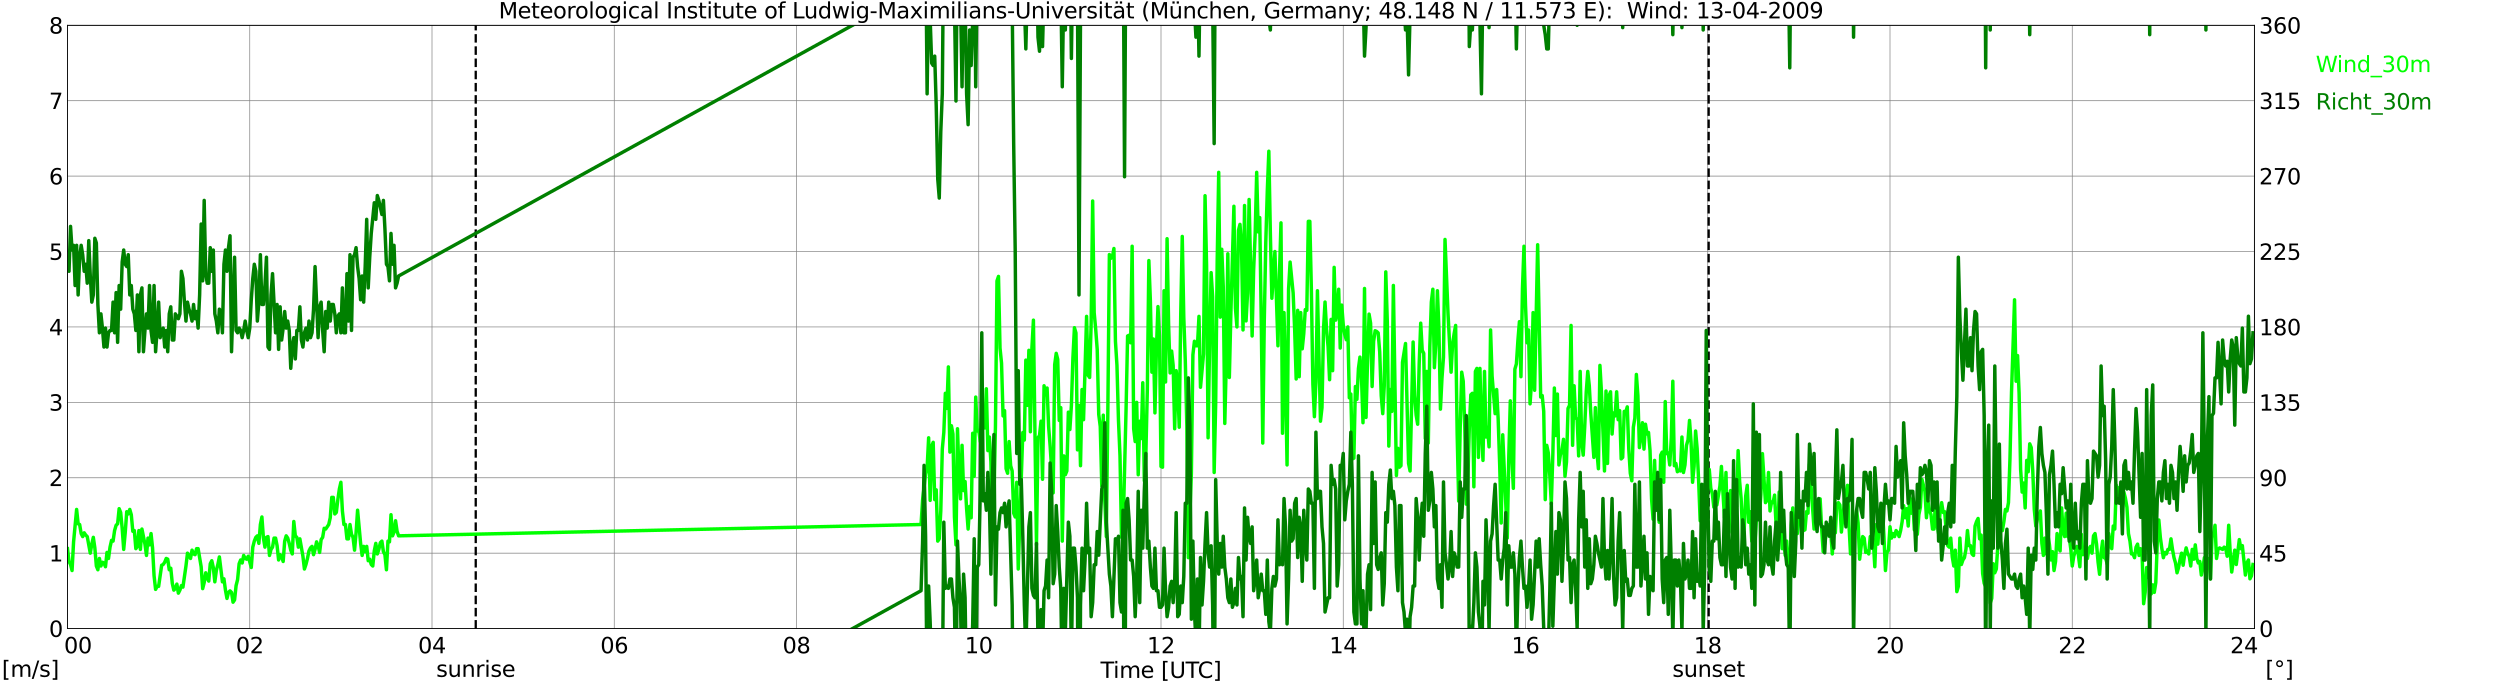<?xml version="1.0" encoding="utf-8" standalone="no"?>
<!DOCTYPE svg PUBLIC "-//W3C//DTD SVG 1.1//EN"
  "http://www.w3.org/Graphics/SVG/1.1/DTD/svg11.dtd">
<svg xmlns:xlink="http://www.w3.org/1999/xlink" width="1085.4pt" height="296.64pt" viewBox="0 0 1085.4 296.64" xmlns="http://www.w3.org/2000/svg" version="1.1">
 <defs>
  <style type="text/css">*{stroke-linejoin: round; stroke-linecap: butt}</style>
 </defs>
 <g id="figure_1">
  <g id="patch_1">
   <path d="M 0 296.64 
L 1085.4 296.64 
L 1085.4 0 
L 0 0 
z
" style="fill: #ffffff"/>
  </g>
  <g id="axes_1">
   <g id="patch_2">
    <path d="M 29.306 272.909 
L 978.814 272.909 
L 978.814 10.976 
L 29.306 10.976 
z
" style="fill: #ffffff"/>
   </g>
   <g id="patch_3">
    <path d="M 978.814 272.909 
L 978.814 272.909 
L 978.814 10.976 
L 978.814 10.976 
z
" clip-path="url(#pffebd271a4)" style="fill: #d3d3d3; opacity: 0.25; stroke: #d3d3d3; stroke-linejoin: miter"/>
   </g>
   <g id="matplotlib.axis_1">
    <g id="xtick_1">
     <g id="line2d_1">
      <path d="M 29.306 272.909 
L 29.306 10.976 
" clip-path="url(#pffebd271a4)" style="fill: none; stroke: #808080; stroke-width: 0.3; stroke-linecap: square"/>
     </g>
     <g id="line2d_2"/>
     <g id="text_1">
      <!--    00 -->
      <g transform="translate(18.733 283.627) scale(0.095 -0.095)">
       <defs>
        <path id="DejaVuSans-20" transform="scale(0.016)"/>
        <path id="DejaVuSans-30" d="M 2034 4250 
Q 1547 4250 1301 3770 
Q 1056 3291 1056 2328 
Q 1056 1369 1301 889 
Q 1547 409 2034 409 
Q 2525 409 2770 889 
Q 3016 1369 3016 2328 
Q 3016 3291 2770 3770 
Q 2525 4250 2034 4250 
z
M 2034 4750 
Q 2819 4750 3233 4129 
Q 3647 3509 3647 2328 
Q 3647 1150 3233 529 
Q 2819 -91 2034 -91 
Q 1250 -91 836 529 
Q 422 1150 422 2328 
Q 422 3509 836 4129 
Q 1250 4750 2034 4750 
z
" transform="scale(0.016)"/>
       </defs>
       <use xlink:href="#DejaVuSans-20"/>
       <use xlink:href="#DejaVuSans-20" transform="translate(31.787 0)"/>
       <use xlink:href="#DejaVuSans-20" transform="translate(63.574 0)"/>
       <use xlink:href="#DejaVuSans-30" transform="translate(95.361 0)"/>
       <use xlink:href="#DejaVuSans-30" transform="translate(158.984 0)"/>
      </g>
     </g>
    </g>
    <g id="xtick_2">
     <g id="line2d_3">
      <path d="M 108.431 272.909 
L 108.431 10.976 
" clip-path="url(#pffebd271a4)" style="fill: none; stroke: #808080; stroke-width: 0.3; stroke-linecap: square"/>
     </g>
     <g id="line2d_4"/>
     <g id="text_2">
      <!-- 02 -->
      <g transform="translate(102.387 283.627) scale(0.095 -0.095)">
       <defs>
        <path id="DejaVuSans-32" d="M 1228 531 
L 3431 531 
L 3431 0 
L 469 0 
L 469 531 
Q 828 903 1448 1529 
Q 2069 2156 2228 2338 
Q 2531 2678 2651 2914 
Q 2772 3150 2772 3378 
Q 2772 3750 2511 3984 
Q 2250 4219 1831 4219 
Q 1534 4219 1204 4116 
Q 875 4013 500 3803 
L 500 4441 
Q 881 4594 1212 4672 
Q 1544 4750 1819 4750 
Q 2544 4750 2975 4387 
Q 3406 4025 3406 3419 
Q 3406 3131 3298 2873 
Q 3191 2616 2906 2266 
Q 2828 2175 2409 1742 
Q 1991 1309 1228 531 
z
" transform="scale(0.016)"/>
       </defs>
       <use xlink:href="#DejaVuSans-30"/>
       <use xlink:href="#DejaVuSans-32" transform="translate(63.623 0)"/>
      </g>
     </g>
    </g>
    <g id="xtick_3">
     <g id="line2d_5">
      <path d="M 187.557 272.909 
L 187.557 10.976 
" clip-path="url(#pffebd271a4)" style="fill: none; stroke: #808080; stroke-width: 0.3; stroke-linecap: square"/>
     </g>
     <g id="line2d_6"/>
     <g id="text_3">
      <!-- 04 -->
      <g transform="translate(181.513 283.627) scale(0.095 -0.095)">
       <defs>
        <path id="DejaVuSans-34" d="M 2419 4116 
L 825 1625 
L 2419 1625 
L 2419 4116 
z
M 2253 4666 
L 3047 4666 
L 3047 1625 
L 3713 1625 
L 3713 1100 
L 3047 1100 
L 3047 0 
L 2419 0 
L 2419 1100 
L 313 1100 
L 313 1709 
L 2253 4666 
z
" transform="scale(0.016)"/>
       </defs>
       <use xlink:href="#DejaVuSans-30"/>
       <use xlink:href="#DejaVuSans-34" transform="translate(63.623 0)"/>
      </g>
     </g>
    </g>
    <g id="xtick_4">
     <g id="line2d_7">
      <path d="M 266.683 272.909 
L 266.683 10.976 
" clip-path="url(#pffebd271a4)" style="fill: none; stroke: #808080; stroke-width: 0.3; stroke-linecap: square"/>
     </g>
     <g id="line2d_8"/>
     <g id="text_4">
      <!-- 06 -->
      <g transform="translate(260.638 283.627) scale(0.095 -0.095)">
       <defs>
        <path id="DejaVuSans-36" d="M 2113 2584 
Q 1688 2584 1439 2293 
Q 1191 2003 1191 1497 
Q 1191 994 1439 701 
Q 1688 409 2113 409 
Q 2538 409 2786 701 
Q 3034 994 3034 1497 
Q 3034 2003 2786 2293 
Q 2538 2584 2113 2584 
z
M 3366 4563 
L 3366 3988 
Q 3128 4100 2886 4159 
Q 2644 4219 2406 4219 
Q 1781 4219 1451 3797 
Q 1122 3375 1075 2522 
Q 1259 2794 1537 2939 
Q 1816 3084 2150 3084 
Q 2853 3084 3261 2657 
Q 3669 2231 3669 1497 
Q 3669 778 3244 343 
Q 2819 -91 2113 -91 
Q 1303 -91 875 529 
Q 447 1150 447 2328 
Q 447 3434 972 4092 
Q 1497 4750 2381 4750 
Q 2619 4750 2861 4703 
Q 3103 4656 3366 4563 
z
" transform="scale(0.016)"/>
       </defs>
       <use xlink:href="#DejaVuSans-30"/>
       <use xlink:href="#DejaVuSans-36" transform="translate(63.623 0)"/>
      </g>
     </g>
    </g>
    <g id="xtick_5">
     <g id="line2d_9">
      <path d="M 345.808 272.909 
L 345.808 10.976 
" clip-path="url(#pffebd271a4)" style="fill: none; stroke: #808080; stroke-width: 0.3; stroke-linecap: square"/>
     </g>
     <g id="line2d_10"/>
     <g id="text_5">
      <!-- 08 -->
      <g transform="translate(339.764 283.627) scale(0.095 -0.095)">
       <defs>
        <path id="DejaVuSans-38" d="M 2034 2216 
Q 1584 2216 1326 1975 
Q 1069 1734 1069 1313 
Q 1069 891 1326 650 
Q 1584 409 2034 409 
Q 2484 409 2743 651 
Q 3003 894 3003 1313 
Q 3003 1734 2745 1975 
Q 2488 2216 2034 2216 
z
M 1403 2484 
Q 997 2584 770 2862 
Q 544 3141 544 3541 
Q 544 4100 942 4425 
Q 1341 4750 2034 4750 
Q 2731 4750 3128 4425 
Q 3525 4100 3525 3541 
Q 3525 3141 3298 2862 
Q 3072 2584 2669 2484 
Q 3125 2378 3379 2068 
Q 3634 1759 3634 1313 
Q 3634 634 3220 271 
Q 2806 -91 2034 -91 
Q 1263 -91 848 271 
Q 434 634 434 1313 
Q 434 1759 690 2068 
Q 947 2378 1403 2484 
z
M 1172 3481 
Q 1172 3119 1398 2916 
Q 1625 2713 2034 2713 
Q 2441 2713 2670 2916 
Q 2900 3119 2900 3481 
Q 2900 3844 2670 4047 
Q 2441 4250 2034 4250 
Q 1625 4250 1398 4047 
Q 1172 3844 1172 3481 
z
" transform="scale(0.016)"/>
       </defs>
       <use xlink:href="#DejaVuSans-30"/>
       <use xlink:href="#DejaVuSans-38" transform="translate(63.623 0)"/>
      </g>
     </g>
    </g>
    <g id="xtick_6">
     <g id="line2d_11">
      <path d="M 424.934 272.909 
L 424.934 10.976 
" clip-path="url(#pffebd271a4)" style="fill: none; stroke: #808080; stroke-width: 0.3; stroke-linecap: square"/>
     </g>
     <g id="line2d_12"/>
     <g id="text_6">
      <!-- 10 -->
      <g transform="translate(418.89 283.627) scale(0.095 -0.095)">
       <defs>
        <path id="DejaVuSans-31" d="M 794 531 
L 1825 531 
L 1825 4091 
L 703 3866 
L 703 4441 
L 1819 4666 
L 2450 4666 
L 2450 531 
L 3481 531 
L 3481 0 
L 794 0 
L 794 531 
z
" transform="scale(0.016)"/>
       </defs>
       <use xlink:href="#DejaVuSans-31"/>
       <use xlink:href="#DejaVuSans-30" transform="translate(63.623 0)"/>
      </g>
     </g>
    </g>
    <g id="xtick_7">
     <g id="line2d_13">
      <path d="M 504.06 272.909 
L 504.06 10.976 
" clip-path="url(#pffebd271a4)" style="fill: none; stroke: #808080; stroke-width: 0.3; stroke-linecap: square"/>
     </g>
     <g id="line2d_14"/>
     <g id="text_7">
      <!-- 12 -->
      <g transform="translate(498.015 283.627) scale(0.095 -0.095)">
       <use xlink:href="#DejaVuSans-31"/>
       <use xlink:href="#DejaVuSans-32" transform="translate(63.623 0)"/>
      </g>
     </g>
    </g>
    <g id="xtick_8">
     <g id="line2d_15">
      <path d="M 583.185 272.909 
L 583.185 10.976 
" clip-path="url(#pffebd271a4)" style="fill: none; stroke: #808080; stroke-width: 0.3; stroke-linecap: square"/>
     </g>
     <g id="line2d_16"/>
     <g id="text_8">
      <!-- 14 -->
      <g transform="translate(577.141 283.627) scale(0.095 -0.095)">
       <use xlink:href="#DejaVuSans-31"/>
       <use xlink:href="#DejaVuSans-34" transform="translate(63.623 0)"/>
      </g>
     </g>
    </g>
    <g id="xtick_9">
     <g id="line2d_17">
      <path d="M 662.311 272.909 
L 662.311 10.976 
" clip-path="url(#pffebd271a4)" style="fill: none; stroke: #808080; stroke-width: 0.3; stroke-linecap: square"/>
     </g>
     <g id="line2d_18"/>
     <g id="text_9">
      <!-- 16 -->
      <g transform="translate(656.267 283.627) scale(0.095 -0.095)">
       <use xlink:href="#DejaVuSans-31"/>
       <use xlink:href="#DejaVuSans-36" transform="translate(63.623 0)"/>
      </g>
     </g>
    </g>
    <g id="xtick_10">
     <g id="line2d_19">
      <path d="M 741.437 272.909 
L 741.437 10.976 
" clip-path="url(#pffebd271a4)" style="fill: none; stroke: #808080; stroke-width: 0.3; stroke-linecap: square"/>
     </g>
     <g id="line2d_20"/>
     <g id="text_10">
      <!-- 18 -->
      <g transform="translate(735.392 283.627) scale(0.095 -0.095)">
       <use xlink:href="#DejaVuSans-31"/>
       <use xlink:href="#DejaVuSans-38" transform="translate(63.623 0)"/>
      </g>
     </g>
    </g>
    <g id="xtick_11">
     <g id="line2d_21">
      <path d="M 820.562 272.909 
L 820.562 10.976 
" clip-path="url(#pffebd271a4)" style="fill: none; stroke: #808080; stroke-width: 0.3; stroke-linecap: square"/>
     </g>
     <g id="line2d_22"/>
     <g id="text_11">
      <!-- 20 -->
      <g transform="translate(814.518 283.627) scale(0.095 -0.095)">
       <use xlink:href="#DejaVuSans-32"/>
       <use xlink:href="#DejaVuSans-30" transform="translate(63.623 0)"/>
      </g>
     </g>
    </g>
    <g id="xtick_12">
     <g id="line2d_23">
      <path d="M 899.688 272.909 
L 899.688 10.976 
" clip-path="url(#pffebd271a4)" style="fill: none; stroke: #808080; stroke-width: 0.3; stroke-linecap: square"/>
     </g>
     <g id="line2d_24"/>
     <g id="text_12">
      <!-- 22 -->
      <g transform="translate(893.644 283.627) scale(0.095 -0.095)">
       <use xlink:href="#DejaVuSans-32"/>
       <use xlink:href="#DejaVuSans-32" transform="translate(63.623 0)"/>
      </g>
     </g>
    </g>
    <g id="xtick_13">
     <g id="line2d_25">
      <path d="M 978.814 272.909 
L 978.814 10.976 
" clip-path="url(#pffebd271a4)" style="fill: none; stroke: #808080; stroke-width: 0.3; stroke-linecap: square"/>
     </g>
     <g id="line2d_26"/>
     <g id="text_13">
      <!-- 24    -->
      <g transform="translate(968.241 283.627) scale(0.095 -0.095)">
       <use xlink:href="#DejaVuSans-32"/>
       <use xlink:href="#DejaVuSans-34" transform="translate(63.623 0)"/>
       <use xlink:href="#DejaVuSans-20" transform="translate(127.246 0)"/>
       <use xlink:href="#DejaVuSans-20" transform="translate(159.033 0)"/>
       <use xlink:href="#DejaVuSans-20" transform="translate(190.82 0)"/>
      </g>
     </g>
    </g>
    <g id="text_14">
     <!-- Time [UTC] -->
     <g transform="translate(477.806 294.322) scale(0.095 -0.095)">
      <defs>
       <path id="DejaVuSans-54" d="M -19 4666 
L 3928 4666 
L 3928 4134 
L 2272 4134 
L 2272 0 
L 1638 0 
L 1638 4134 
L -19 4134 
L -19 4666 
z
" transform="scale(0.016)"/>
       <path id="DejaVuSans-69" d="M 603 3500 
L 1178 3500 
L 1178 0 
L 603 0 
L 603 3500 
z
M 603 4863 
L 1178 4863 
L 1178 4134 
L 603 4134 
L 603 4863 
z
" transform="scale(0.016)"/>
       <path id="DejaVuSans-6d" d="M 3328 2828 
Q 3544 3216 3844 3400 
Q 4144 3584 4550 3584 
Q 5097 3584 5394 3201 
Q 5691 2819 5691 2113 
L 5691 0 
L 5113 0 
L 5113 2094 
Q 5113 2597 4934 2840 
Q 4756 3084 4391 3084 
Q 3944 3084 3684 2787 
Q 3425 2491 3425 1978 
L 3425 0 
L 2847 0 
L 2847 2094 
Q 2847 2600 2669 2842 
Q 2491 3084 2119 3084 
Q 1678 3084 1418 2786 
Q 1159 2488 1159 1978 
L 1159 0 
L 581 0 
L 581 3500 
L 1159 3500 
L 1159 2956 
Q 1356 3278 1631 3431 
Q 1906 3584 2284 3584 
Q 2666 3584 2933 3390 
Q 3200 3197 3328 2828 
z
" transform="scale(0.016)"/>
       <path id="DejaVuSans-65" d="M 3597 1894 
L 3597 1613 
L 953 1613 
Q 991 1019 1311 708 
Q 1631 397 2203 397 
Q 2534 397 2845 478 
Q 3156 559 3463 722 
L 3463 178 
Q 3153 47 2828 -22 
Q 2503 -91 2169 -91 
Q 1331 -91 842 396 
Q 353 884 353 1716 
Q 353 2575 817 3079 
Q 1281 3584 2069 3584 
Q 2775 3584 3186 3129 
Q 3597 2675 3597 1894 
z
M 3022 2063 
Q 3016 2534 2758 2815 
Q 2500 3097 2075 3097 
Q 1594 3097 1305 2825 
Q 1016 2553 972 2059 
L 3022 2063 
z
" transform="scale(0.016)"/>
       <path id="DejaVuSans-5b" d="M 550 4863 
L 1875 4863 
L 1875 4416 
L 1125 4416 
L 1125 -397 
L 1875 -397 
L 1875 -844 
L 550 -844 
L 550 4863 
z
" transform="scale(0.016)"/>
       <path id="DejaVuSans-55" d="M 556 4666 
L 1191 4666 
L 1191 1831 
Q 1191 1081 1462 751 
Q 1734 422 2344 422 
Q 2950 422 3222 751 
Q 3494 1081 3494 1831 
L 3494 4666 
L 4128 4666 
L 4128 1753 
Q 4128 841 3676 375 
Q 3225 -91 2344 -91 
Q 1459 -91 1007 375 
Q 556 841 556 1753 
L 556 4666 
z
" transform="scale(0.016)"/>
       <path id="DejaVuSans-43" d="M 4122 4306 
L 4122 3641 
Q 3803 3938 3442 4084 
Q 3081 4231 2675 4231 
Q 1875 4231 1450 3742 
Q 1025 3253 1025 2328 
Q 1025 1406 1450 917 
Q 1875 428 2675 428 
Q 3081 428 3442 575 
Q 3803 722 4122 1019 
L 4122 359 
Q 3791 134 3420 21 
Q 3050 -91 2638 -91 
Q 1578 -91 968 557 
Q 359 1206 359 2328 
Q 359 3453 968 4101 
Q 1578 4750 2638 4750 
Q 3056 4750 3426 4639 
Q 3797 4528 4122 4306 
z
" transform="scale(0.016)"/>
       <path id="DejaVuSans-5d" d="M 1947 4863 
L 1947 -844 
L 622 -844 
L 622 -397 
L 1369 -397 
L 1369 4416 
L 622 4416 
L 622 4863 
L 1947 4863 
z
" transform="scale(0.016)"/>
      </defs>
      <use xlink:href="#DejaVuSans-54"/>
      <use xlink:href="#DejaVuSans-69" transform="translate(57.959 0)"/>
      <use xlink:href="#DejaVuSans-6d" transform="translate(85.742 0)"/>
      <use xlink:href="#DejaVuSans-65" transform="translate(183.154 0)"/>
      <use xlink:href="#DejaVuSans-20" transform="translate(244.678 0)"/>
      <use xlink:href="#DejaVuSans-5b" transform="translate(276.465 0)"/>
      <use xlink:href="#DejaVuSans-55" transform="translate(315.479 0)"/>
      <use xlink:href="#DejaVuSans-54" transform="translate(388.672 0)"/>
      <use xlink:href="#DejaVuSans-43" transform="translate(443.881 0)"/>
      <use xlink:href="#DejaVuSans-5d" transform="translate(513.705 0)"/>
     </g>
    </g>
   </g>
   <g id="matplotlib.axis_2">
    <g id="ytick_1">
     <g id="line2d_27">
      <path d="M 29.306 272.909 
L 978.814 272.909 
" clip-path="url(#pffebd271a4)" style="fill: none; stroke: #808080; stroke-width: 0.3; stroke-linecap: square"/>
     </g>
     <g id="line2d_28"/>
     <g id="text_15">
      <!-- 0 -->
      <g transform="translate(21.261 276.518) scale(0.095 -0.095)">
       <use xlink:href="#DejaVuSans-30"/>
      </g>
     </g>
    </g>
    <g id="ytick_2">
     <g id="line2d_29">
      <path d="M 29.306 240.167 
L 978.814 240.167 
" clip-path="url(#pffebd271a4)" style="fill: none; stroke: #808080; stroke-width: 0.3; stroke-linecap: square"/>
     </g>
     <g id="line2d_30"/>
     <g id="text_16">
      <!-- 1 -->
      <g transform="translate(21.261 243.776) scale(0.095 -0.095)">
       <use xlink:href="#DejaVuSans-31"/>
      </g>
     </g>
    </g>
    <g id="ytick_3">
     <g id="line2d_31">
      <path d="M 29.306 207.426 
L 978.814 207.426 
" clip-path="url(#pffebd271a4)" style="fill: none; stroke: #808080; stroke-width: 0.3; stroke-linecap: square"/>
     </g>
     <g id="line2d_32"/>
     <g id="text_17">
      <!-- 2 -->
      <g transform="translate(21.261 211.035) scale(0.095 -0.095)">
       <use xlink:href="#DejaVuSans-32"/>
      </g>
     </g>
    </g>
    <g id="ytick_4">
     <g id="line2d_33">
      <path d="M 29.306 174.684 
L 978.814 174.684 
" clip-path="url(#pffebd271a4)" style="fill: none; stroke: #808080; stroke-width: 0.3; stroke-linecap: square"/>
     </g>
     <g id="line2d_34"/>
     <g id="text_18">
      <!-- 3 -->
      <g transform="translate(21.261 178.293) scale(0.095 -0.095)">
       <defs>
        <path id="DejaVuSans-33" d="M 2597 2516 
Q 3050 2419 3304 2112 
Q 3559 1806 3559 1356 
Q 3559 666 3084 287 
Q 2609 -91 1734 -91 
Q 1441 -91 1130 -33 
Q 819 25 488 141 
L 488 750 
Q 750 597 1062 519 
Q 1375 441 1716 441 
Q 2309 441 2620 675 
Q 2931 909 2931 1356 
Q 2931 1769 2642 2001 
Q 2353 2234 1838 2234 
L 1294 2234 
L 1294 2753 
L 1863 2753 
Q 2328 2753 2575 2939 
Q 2822 3125 2822 3475 
Q 2822 3834 2567 4026 
Q 2313 4219 1838 4219 
Q 1578 4219 1281 4162 
Q 984 4106 628 3988 
L 628 4550 
Q 988 4650 1302 4700 
Q 1616 4750 1894 4750 
Q 2613 4750 3031 4423 
Q 3450 4097 3450 3541 
Q 3450 3153 3228 2886 
Q 3006 2619 2597 2516 
z
" transform="scale(0.016)"/>
       </defs>
       <use xlink:href="#DejaVuSans-33"/>
      </g>
     </g>
    </g>
    <g id="ytick_5">
     <g id="line2d_35">
      <path d="M 29.306 141.942 
L 978.814 141.942 
" clip-path="url(#pffebd271a4)" style="fill: none; stroke: #808080; stroke-width: 0.3; stroke-linecap: square"/>
     </g>
     <g id="line2d_36"/>
     <g id="text_19">
      <!-- 4 -->
      <g transform="translate(21.261 145.551) scale(0.095 -0.095)">
       <use xlink:href="#DejaVuSans-34"/>
      </g>
     </g>
    </g>
    <g id="ytick_6">
     <g id="line2d_37">
      <path d="M 29.306 109.201 
L 978.814 109.201 
" clip-path="url(#pffebd271a4)" style="fill: none; stroke: #808080; stroke-width: 0.3; stroke-linecap: square"/>
     </g>
     <g id="line2d_38"/>
     <g id="text_20">
      <!-- 5 -->
      <g transform="translate(21.261 112.81) scale(0.095 -0.095)">
       <defs>
        <path id="DejaVuSans-35" d="M 691 4666 
L 3169 4666 
L 3169 4134 
L 1269 4134 
L 1269 2991 
Q 1406 3038 1543 3061 
Q 1681 3084 1819 3084 
Q 2600 3084 3056 2656 
Q 3513 2228 3513 1497 
Q 3513 744 3044 326 
Q 2575 -91 1722 -91 
Q 1428 -91 1123 -41 
Q 819 9 494 109 
L 494 744 
Q 775 591 1075 516 
Q 1375 441 1709 441 
Q 2250 441 2565 725 
Q 2881 1009 2881 1497 
Q 2881 1984 2565 2268 
Q 2250 2553 1709 2553 
Q 1456 2553 1204 2497 
Q 953 2441 691 2322 
L 691 4666 
z
" transform="scale(0.016)"/>
       </defs>
       <use xlink:href="#DejaVuSans-35"/>
      </g>
     </g>
    </g>
    <g id="ytick_7">
     <g id="line2d_39">
      <path d="M 29.306 76.459 
L 978.814 76.459 
" clip-path="url(#pffebd271a4)" style="fill: none; stroke: #808080; stroke-width: 0.3; stroke-linecap: square"/>
     </g>
     <g id="line2d_40"/>
     <g id="text_21">
      <!-- 6 -->
      <g transform="translate(21.261 80.068) scale(0.095 -0.095)">
       <use xlink:href="#DejaVuSans-36"/>
      </g>
     </g>
    </g>
    <g id="ytick_8">
     <g id="line2d_41">
      <path d="M 29.306 43.717 
L 978.814 43.717 
" clip-path="url(#pffebd271a4)" style="fill: none; stroke: #808080; stroke-width: 0.3; stroke-linecap: square"/>
     </g>
     <g id="line2d_42"/>
     <g id="text_22">
      <!-- 7 -->
      <g transform="translate(21.261 47.327) scale(0.095 -0.095)">
       <defs>
        <path id="DejaVuSans-37" d="M 525 4666 
L 3525 4666 
L 3525 4397 
L 1831 0 
L 1172 0 
L 2766 4134 
L 525 4134 
L 525 4666 
z
" transform="scale(0.016)"/>
       </defs>
       <use xlink:href="#DejaVuSans-37"/>
      </g>
     </g>
    </g>
    <g id="ytick_9">
     <g id="line2d_43">
      <path d="M 29.306 10.976 
L 978.814 10.976 
" clip-path="url(#pffebd271a4)" style="fill: none; stroke: #808080; stroke-width: 0.3; stroke-linecap: square"/>
     </g>
     <g id="line2d_44"/>
     <g id="text_23">
      <!-- 8 -->
      <g transform="translate(21.261 14.585) scale(0.095 -0.095)">
       <use xlink:href="#DejaVuSans-38"/>
      </g>
     </g>
    </g>
   </g>
   <g id="line2d_45">
    <path d="M 206.547 272.909 
L 206.547 10.976 
" clip-path="url(#pffebd271a4)" style="fill: none; stroke-dasharray: 3.7,1.6; stroke-dashoffset: 0; stroke: #000000"/>
   </g>
   <g id="line2d_46">
    <path d="M 741.832 272.909 
L 741.832 10.976 
" clip-path="url(#pffebd271a4)" style="fill: none; stroke-dasharray: 3.7,1.6; stroke-dashoffset: 0; stroke: #000000"/>
   </g>
   <g id="line2d_47">
    <path d="M 29.306 238.203 
L 29.965 243.769 
L 30.625 245.078 
L 31.284 247.698 
L 31.943 235.256 
L 33.262 221.177 
L 33.921 227.398 
L 34.581 227.725 
L 35.24 231.654 
L 35.9 232.964 
L 36.559 231.327 
L 37.218 232.309 
L 37.878 232.964 
L 39.197 240.167 
L 39.856 236.238 
L 40.515 233.291 
L 41.175 237.875 
L 41.834 245.733 
L 42.493 247.37 
L 43.153 242.459 
L 43.812 245.733 
L 44.472 244.096 
L 45.131 244.424 
L 45.79 246.061 
L 46.45 239.84 
L 47.109 242.459 
L 47.768 237.548 
L 48.428 234.601 
L 49.087 234.928 
L 49.747 230.345 
L 50.406 228.053 
L 51.065 227.398 
L 51.725 220.85 
L 52.384 222.487 
L 53.043 229.362 
L 53.703 238.53 
L 54.362 231.327 
L 55.022 222.159 
L 55.681 223.142 
L 56.34 221.177 
L 57 223.469 
L 57.659 230.672 
L 58.319 230.345 
L 58.978 238.203 
L 59.637 237.22 
L 60.297 230.345 
L 60.956 238.53 
L 61.615 229.69 
L 62.934 236.238 
L 63.594 241.149 
L 64.253 233.619 
L 64.912 236.566 
L 65.572 231.654 
L 66.231 237.875 
L 66.89 249.99 
L 67.55 255.883 
L 68.209 254.573 
L 68.869 254.573 
L 70.187 245.406 
L 70.847 245.078 
L 71.506 244.096 
L 72.166 242.459 
L 72.825 242.786 
L 73.484 247.37 
L 74.144 246.715 
L 74.803 253.264 
L 75.462 256.211 
L 76.122 255.556 
L 76.781 253.591 
L 77.441 257.52 
L 78.1 256.211 
L 78.759 254.246 
L 79.419 254.901 
L 80.737 245.733 
L 81.397 240.167 
L 82.056 241.149 
L 82.716 242.459 
L 83.375 238.857 
L 84.034 240.495 
L 84.694 240.822 
L 85.353 238.203 
L 86.013 238.203 
L 87.331 246.061 
L 87.991 255.556 
L 88.65 252.936 
L 89.309 248.68 
L 89.969 250.972 
L 90.628 252.282 
L 91.288 244.751 
L 91.947 243.441 
L 92.606 246.388 
L 93.266 252.609 
L 93.925 247.698 
L 94.584 245.078 
L 95.244 241.804 
L 96.563 252.609 
L 97.222 251.299 
L 97.881 256.211 
L 98.541 259.812 
L 99.2 257.193 
L 99.86 256.538 
L 100.519 257.193 
L 101.178 261.449 
L 101.838 260.467 
L 102.497 254.246 
L 103.156 251.627 
L 103.816 244.751 
L 104.475 243.114 
L 105.135 244.424 
L 105.794 241.149 
L 106.453 242.459 
L 107.113 242.786 
L 107.772 241.477 
L 109.091 246.388 
L 109.75 237.548 
L 110.41 234.928 
L 111.069 233.291 
L 111.728 232.637 
L 112.388 235.911 
L 113.047 227.725 
L 113.707 224.451 
L 114.366 233.619 
L 115.025 237.548 
L 115.685 233.291 
L 116.344 232.964 
L 117.003 241.149 
L 117.663 238.53 
L 118.322 237.548 
L 118.982 233.619 
L 119.641 233.619 
L 120.3 236.893 
L 120.96 243.114 
L 121.619 240.822 
L 122.278 241.804 
L 122.938 243.769 
L 123.597 234.928 
L 124.257 232.637 
L 124.916 233.619 
L 125.575 235.911 
L 126.235 238.857 
L 126.894 240.495 
L 127.553 226.416 
L 128.213 232.637 
L 128.872 233.291 
L 129.532 237.548 
L 130.191 233.946 
L 131.51 241.477 
L 132.169 247.043 
L 132.829 245.078 
L 133.488 242.459 
L 134.147 239.185 
L 134.807 237.875 
L 135.466 237.22 
L 136.125 240.822 
L 136.785 238.53 
L 137.444 235.256 
L 138.104 236.893 
L 138.763 239.84 
L 139.422 234.274 
L 140.082 233.291 
L 140.741 229.362 
L 141.4 229.69 
L 142.719 227.725 
L 143.379 224.779 
L 144.038 215.938 
L 144.697 215.938 
L 145.357 223.142 
L 146.016 222.487 
L 146.676 216.921 
L 147.335 212.337 
L 147.994 209.39 
L 148.654 221.832 
L 149.313 227.725 
L 149.972 227.725 
L 150.632 233.946 
L 151.291 233.946 
L 151.951 227.725 
L 152.61 231.982 
L 153.269 233.291 
L 153.929 238.857 
L 154.588 231.327 
L 155.247 221.504 
L 156.566 235.911 
L 157.226 241.149 
L 157.885 237.22 
L 158.544 239.512 
L 159.204 237.22 
L 159.863 243.441 
L 160.523 242.786 
L 161.182 245.078 
L 161.841 245.733 
L 162.501 239.185 
L 163.16 235.911 
L 163.819 240.495 
L 164.479 238.53 
L 165.138 235.583 
L 165.798 234.928 
L 166.457 239.512 
L 167.116 240.822 
L 167.776 247.37 
L 168.435 234.928 
L 169.094 235.256 
L 169.754 223.469 
L 170.413 232.637 
L 171.073 231 
L 171.732 226.088 
L 172.391 230.672 
L 173.051 232.637 
L 399.878 227.725 
L 400.537 217.248 
L 401.856 205.788 
L 402.515 203.169 
L 403.175 190.072 
L 403.834 217.248 
L 404.493 193.674 
L 405.153 192.037 
L 405.812 216.921 
L 406.471 212.664 
L 407.131 234.928 
L 407.79 233.946 
L 408.45 221.832 
L 409.109 194.984 
L 409.768 187.781 
L 410.428 170.755 
L 411.087 177.303 
L 411.746 159.295 
L 412.406 196.293 
L 413.065 184.834 
L 413.725 188.435 
L 414.384 224.451 
L 415.043 236.566 
L 415.703 186.143 
L 416.362 205.788 
L 417.022 216.593 
L 417.681 193.347 
L 418.34 212.992 
L 419 209.063 
L 419.659 220.85 
L 420.318 229.69 
L 420.978 219.867 
L 421.637 224.779 
L 422.297 188.108 
L 422.956 206.771 
L 423.615 172.392 
L 424.275 187.126 
L 424.934 186.798 
L 425.593 191.71 
L 426.253 180.905 
L 426.912 178.285 
L 427.572 185.816 
L 428.231 168.79 
L 428.89 195.639 
L 429.55 189.745 
L 430.209 200.55 
L 430.869 230.672 
L 431.528 216.921 
L 432.187 184.834 
L 432.847 121.97 
L 433.506 120.005 
L 434.165 151.11 
L 434.825 157.658 
L 435.484 180.577 
L 436.144 178.285 
L 436.803 203.497 
L 437.462 205.461 
L 438.122 191.71 
L 438.781 202.187 
L 439.44 204.479 
L 440.1 222.814 
L 440.759 224.451 
L 441.419 209.39 
L 442.078 247.043 
L 444.056 187.781 
L 444.716 191.055 
L 445.375 156.349 
L 446.034 175.994 
L 446.694 152.092 
L 447.353 187.453 
L 448.012 151.11 
L 448.672 138.995 
L 449.991 236.566 
L 450.65 190.072 
L 451.309 189.09 
L 451.969 182.869 
L 452.628 208.08 
L 453.287 167.481 
L 453.947 171.41 
L 454.606 168.463 
L 455.266 185.161 
L 455.925 193.674 
L 457.244 213.974 
L 457.903 158.313 
L 458.563 153.402 
L 459.222 156.021 
L 459.881 182.542 
L 460.541 176.976 
L 461.2 234.928 
L 461.859 197.93 
L 462.519 206.116 
L 463.178 204.479 
L 463.838 178.94 
L 464.497 186.471 
L 465.156 175.994 
L 465.816 155.366 
L 466.475 142.27 
L 467.134 144.562 
L 467.794 195.311 
L 468.453 175.994 
L 469.113 202.187 
L 469.772 169.118 
L 470.431 182.214 
L 471.75 137.358 
L 472.409 162.897 
L 473.069 163.879 
L 473.728 140.305 
L 474.388 87.264 
L 475.047 135.721 
L 475.706 142.924 
L 476.366 151.765 
L 477.025 179.923 
L 477.685 185.161 
L 478.344 211.027 
L 479.003 180.25 
L 479.663 217.248 
L 480.322 232.964 
L 480.981 178.285 
L 481.641 110.51 
L 482.3 112.147 
L 482.96 111.493 
L 483.619 107.891 
L 484.278 148.163 
L 484.938 158.64 
L 485.597 182.542 
L 486.256 197.93 
L 486.916 233.291 
L 487.575 231 
L 488.894 177.631 
L 489.553 145.871 
L 490.213 145.544 
L 490.872 148.818 
L 491.532 106.909 
L 492.191 186.143 
L 492.85 191.71 
L 493.51 174.684 
L 494.169 206.116 
L 494.828 182.869 
L 495.488 190.4 
L 496.147 166.171 
L 496.807 208.735 
L 497.466 198.258 
L 498.125 169.118 
L 498.785 113.13 
L 499.444 130.483 
L 500.103 161.587 
L 500.763 147.181 
L 501.422 179.268 
L 502.082 151.11 
L 502.741 133.102 
L 503.4 145.871 
L 504.06 202.514 
L 504.719 202.842 
L 505.379 126.226 
L 506.038 165.844 
L 506.697 103.635 
L 507.357 140.633 
L 508.016 161.915 
L 508.675 152.42 
L 509.335 158.64 
L 509.994 186.143 
L 510.654 160.932 
L 511.313 167.153 
L 511.972 185.489 
L 512.632 136.049 
L 513.291 102.652 
L 513.95 137.686 
L 514.61 156.676 
L 515.269 184.834 
L 515.929 242.132 
L 517.247 205.461 
L 517.907 154.057 
L 518.566 148.163 
L 519.226 150.128 
L 519.885 150.128 
L 520.544 137.358 
L 521.204 168.136 
L 522.522 153.729 
L 523.182 84.972 
L 523.841 115.094 
L 524.501 190.072 
L 525.16 148.818 
L 525.819 118.368 
L 526.479 128.846 
L 527.138 205.134 
L 527.797 175.339 
L 528.457 113.13 
L 529.116 74.822 
L 529.776 137.686 
L 530.435 108.218 
L 531.094 124.589 
L 531.754 183.852 
L 532.413 156.676 
L 533.073 110.183 
L 533.732 163.879 
L 534.391 136.049 
L 535.71 89.556 
L 536.369 133.757 
L 537.029 141.942 
L 537.688 100.033 
L 538.348 97.414 
L 539.007 106.581 
L 539.666 143.252 
L 540.326 89.228 
L 540.985 139.323 
L 541.644 127.209 
L 542.304 86.609 
L 543.623 145.871 
L 544.282 117.059 
L 544.941 101.67 
L 545.601 74.822 
L 546.26 100.688 
L 546.919 94.467 
L 547.579 138.668 
L 548.238 192.364 
L 548.898 139.323 
L 549.557 104.944 
L 550.216 82.68 
L 550.876 65.654 
L 551.535 101.343 
L 552.195 129.5 
L 553.513 109.201 
L 554.832 150.128 
L 555.491 119.023 
L 556.151 96.759 
L 556.81 188.108 
L 557.47 135.721 
L 558.129 164.861 
L 558.788 201.859 
L 559.448 125.571 
L 560.107 113.784 
L 561.426 127.209 
L 562.085 142.924 
L 562.745 164.534 
L 563.404 134.739 
L 564.063 163.552 
L 564.723 135.721 
L 565.382 151.437 
L 566.042 144.889 
L 566.701 134.412 
L 567.36 134.739 
L 568.02 96.104 
L 568.679 96.104 
L 569.338 125.571 
L 569.998 166.826 
L 570.657 180.905 
L 571.317 165.844 
L 571.976 126.226 
L 573.295 182.869 
L 573.954 176.976 
L 574.613 142.924 
L 575.273 131.137 
L 575.932 142.924 
L 576.592 150.455 
L 577.251 164.861 
L 577.91 138.668 
L 578.57 160.932 
L 579.229 116.076 
L 579.889 138.995 
L 580.548 135.394 
L 581.207 125.571 
L 581.867 151.11 
L 582.526 132.447 
L 583.185 140.96 
L 583.845 145.216 
L 584.504 147.508 
L 585.164 141.942 
L 585.823 172.719 
L 586.482 171.082 
L 587.142 199.24 
L 587.801 198.913 
L 588.46 167.808 
L 589.12 173.374 
L 589.779 159.95 
L 590.439 155.039 
L 591.098 163.552 
L 591.757 183.524 
L 592.417 125.244 
L 593.076 181.232 
L 593.736 156.349 
L 594.395 136.376 
L 595.054 140.305 
L 595.714 167.808 
L 596.373 148.163 
L 597.032 143.579 
L 597.692 143.907 
L 598.351 144.562 
L 599.011 152.747 
L 599.67 171.737 
L 600.329 179.595 
L 600.989 167.481 
L 601.648 118.041 
L 602.307 139.65 
L 602.967 193.674 
L 603.626 169.118 
L 604.286 178.613 
L 604.945 123.934 
L 606.264 206.443 
L 606.923 194.656 
L 607.582 202.842 
L 608.242 202.187 
L 608.901 157.331 
L 610.22 149.145 
L 611.539 201.205 
L 612.198 204.479 
L 613.517 148.491 
L 614.176 171.737 
L 614.836 180.25 
L 615.495 184.179 
L 616.154 157.986 
L 616.814 140.305 
L 617.473 152.092 
L 618.133 153.402 
L 618.792 190.4 
L 619.451 161.26 
L 620.111 192.364 
L 620.77 150.455 
L 621.429 131.137 
L 622.089 125.571 
L 622.748 159.623 
L 623.408 148.491 
L 624.067 126.226 
L 624.726 142.924 
L 625.386 177.631 
L 626.045 164.207 
L 626.705 155.039 
L 627.364 103.962 
L 628.683 136.376 
L 630.001 161.587 
L 630.661 149.473 
L 631.32 144.889 
L 631.98 141.287 
L 632.639 188.435 
L 633.298 217.575 
L 633.958 185.816 
L 634.617 161.587 
L 635.276 165.516 
L 635.936 185.161 
L 636.595 218.885 
L 637.255 209.063 
L 637.914 185.816 
L 638.573 171.41 
L 639.233 170.755 
L 639.892 211.355 
L 640.552 161.26 
L 641.211 159.95 
L 641.87 198.585 
L 642.53 159.95 
L 643.189 186.798 
L 643.848 199.895 
L 644.508 161.26 
L 645.167 189.745 
L 645.827 185.489 
L 646.486 194.001 
L 647.145 143.252 
L 647.805 163.224 
L 649.123 179.595 
L 649.783 169.118 
L 650.442 181.887 
L 651.102 201.859 
L 651.761 227.071 
L 652.42 188.763 
L 654.399 233.619 
L 655.058 197.93 
L 655.717 174.029 
L 656.377 198.258 
L 657.036 212.009 
L 657.695 160.278 
L 658.355 157.986 
L 659.014 147.836 
L 659.674 139.65 
L 660.333 163.552 
L 660.992 125.244 
L 661.652 106.909 
L 662.311 132.447 
L 662.97 148.818 
L 663.63 143.252 
L 664.289 175.339 
L 664.949 165.516 
L 665.608 135.721 
L 666.267 169.445 
L 667.586 106.254 
L 668.905 172.392 
L 669.564 171.737 
L 670.224 178.613 
L 670.883 216.921 
L 671.542 193.347 
L 672.202 196.621 
L 672.861 206.443 
L 673.521 218.885 
L 674.18 197.276 
L 674.839 168.463 
L 675.499 189.09 
L 676.158 171.082 
L 676.817 201.859 
L 677.477 197.276 
L 678.136 195.639 
L 678.796 190.727 
L 679.455 206.771 
L 680.114 200.55 
L 680.774 177.303 
L 681.433 175.994 
L 682.092 141.287 
L 682.752 193.347 
L 683.411 167.481 
L 684.071 181.56 
L 684.73 181.887 
L 685.389 197.93 
L 686.049 161.26 
L 686.708 192.037 
L 687.368 197.603 
L 688.027 185.161 
L 688.686 170.1 
L 689.346 161.26 
L 690.005 167.481 
L 690.664 179.595 
L 691.983 198.585 
L 692.643 176.976 
L 693.302 195.966 
L 693.961 203.497 
L 694.621 158.64 
L 695.28 170.1 
L 696.599 204.479 
L 697.258 169.773 
L 697.918 201.205 
L 698.577 171.737 
L 699.236 170.1 
L 699.896 188.435 
L 700.555 179.268 
L 701.215 180.577 
L 701.874 170.1 
L 702.533 182.214 
L 703.193 178.285 
L 703.852 199.24 
L 704.511 198.585 
L 705.171 178.613 
L 705.83 178.94 
L 706.49 176.648 
L 707.149 194.984 
L 707.808 205.461 
L 708.468 208.735 
L 709.127 185.489 
L 709.786 181.56 
L 710.446 162.569 
L 711.105 171.737 
L 711.765 194.329 
L 713.083 183.524 
L 713.743 194.984 
L 714.402 184.179 
L 715.062 188.435 
L 715.721 187.781 
L 716.38 195.639 
L 717.04 216.593 
L 717.699 225.433 
L 718.358 199.895 
L 719.018 219.867 
L 719.677 214.301 
L 720.337 226.743 
L 720.996 197.603 
L 721.655 196.293 
L 722.315 209.39 
L 722.974 174.356 
L 723.633 196.948 
L 724.293 196.621 
L 724.952 201.859 
L 725.612 190.072 
L 726.271 165.516 
L 726.93 202.187 
L 727.59 201.205 
L 728.249 204.806 
L 728.909 204.151 
L 729.568 204.479 
L 730.227 189.745 
L 730.887 205.134 
L 731.546 201.859 
L 732.205 193.347 
L 732.865 191.055 
L 733.524 182.542 
L 734.184 191.71 
L 734.843 209.39 
L 735.502 202.514 
L 736.162 187.126 
L 736.821 194.656 
L 737.48 208.735 
L 738.14 226.088 
L 738.799 225.106 
L 739.459 210.372 
L 740.118 214.629 
L 740.777 211.355 
L 741.437 205.134 
L 742.096 203.824 
L 742.756 212.009 
L 743.415 214.301 
L 744.074 220.195 
L 744.734 219.213 
L 745.393 219.213 
L 746.712 211.027 
L 747.371 202.514 
L 748.69 224.779 
L 749.349 205.134 
L 750.009 232.964 
L 750.668 231 
L 751.327 212.992 
L 751.987 215.611 
L 752.646 225.761 
L 753.306 212.992 
L 753.965 219.867 
L 754.624 195.639 
L 755.284 209.063 
L 755.943 216.593 
L 756.602 232.964 
L 757.262 229.69 
L 757.921 215.284 
L 758.581 210.7 
L 759.24 226.743 
L 759.899 222.159 
L 760.559 234.928 
L 761.218 234.274 
L 761.878 236.566 
L 762.537 226.088 
L 763.196 219.867 
L 763.856 223.469 
L 764.515 214.629 
L 765.174 196.948 
L 766.493 218.23 
L 767.153 217.248 
L 767.812 205.134 
L 768.471 221.832 
L 769.131 217.903 
L 769.79 218.23 
L 770.449 214.956 
L 771.109 228.053 
L 771.768 234.928 
L 772.428 213.646 
L 773.087 223.142 
L 773.746 238.203 
L 774.406 231.654 
L 775.065 241.149 
L 775.725 234.928 
L 776.384 245.078 
L 777.043 251.627 
L 777.703 228.053 
L 778.362 220.522 
L 779.021 231.327 
L 779.681 224.124 
L 780.34 231.654 
L 781.659 220.195 
L 782.318 227.725 
L 782.978 230.345 
L 783.637 230.017 
L 784.296 222.159 
L 784.956 222.814 
L 785.615 201.532 
L 787.593 229.69 
L 788.253 223.469 
L 788.912 221.832 
L 789.572 222.487 
L 790.231 216.593 
L 790.89 229.69 
L 791.55 239.512 
L 793.528 227.725 
L 794.187 228.053 
L 794.847 231 
L 795.506 240.495 
L 796.165 231.327 
L 796.825 231.327 
L 797.484 218.885 
L 798.143 218.23 
L 798.803 219.213 
L 799.462 231 
L 800.781 217.903 
L 802.1 210.7 
L 802.759 228.053 
L 803.419 240.495 
L 804.078 237.548 
L 804.737 228.38 
L 805.397 227.071 
L 806.056 221.504 
L 806.715 227.071 
L 807.375 242.786 
L 808.034 237.22 
L 808.694 232.964 
L 809.353 233.619 
L 810.012 239.84 
L 810.672 239.185 
L 811.331 240.495 
L 811.99 232.964 
L 812.65 233.291 
L 813.309 234.928 
L 813.969 246.061 
L 814.628 227.725 
L 815.287 236.238 
L 815.947 226.743 
L 816.606 226.416 
L 817.265 220.85 
L 817.925 232.637 
L 818.584 247.698 
L 819.244 239.84 
L 819.903 238.857 
L 820.562 228.708 
L 821.222 233.619 
L 821.881 231.654 
L 822.541 232.964 
L 823.2 230.345 
L 823.859 231.327 
L 824.519 232.964 
L 825.178 230.345 
L 825.837 226.416 
L 826.497 219.54 
L 827.156 224.779 
L 827.816 220.85 
L 828.475 228.38 
L 829.134 215.938 
L 829.794 222.814 
L 830.453 216.593 
L 831.112 230.017 
L 831.772 226.088 
L 832.431 231.982 
L 833.091 223.469 
L 833.75 220.195 
L 834.409 208.08 
L 835.728 213.319 
L 836.388 224.779 
L 837.047 217.575 
L 837.706 221.504 
L 838.366 223.469 
L 839.025 229.69 
L 839.684 229.69 
L 840.344 216.593 
L 841.003 227.725 
L 841.663 231.654 
L 842.322 221.832 
L 842.981 218.23 
L 843.641 222.487 
L 844.3 222.159 
L 844.959 230.672 
L 845.619 236.893 
L 846.278 237.548 
L 846.938 233.619 
L 847.597 241.804 
L 848.256 245.733 
L 848.916 238.857 
L 849.575 256.865 
L 850.235 254.573 
L 850.894 233.619 
L 851.553 245.078 
L 852.213 243.114 
L 852.872 242.132 
L 853.531 238.53 
L 854.191 230.345 
L 854.85 236.893 
L 855.51 236.893 
L 856.169 240.495 
L 856.828 241.149 
L 857.488 228.38 
L 858.147 226.416 
L 858.806 225.106 
L 859.466 233.946 
L 860.125 232.309 
L 860.785 249.007 
L 861.444 253.264 
L 862.103 254.573 
L 862.763 242.459 
L 863.422 245.733 
L 864.082 261.777 
L 864.741 259.812 
L 865.4 244.751 
L 866.06 248.68 
L 866.719 247.043 
L 867.378 236.893 
L 868.038 232.964 
L 868.697 230.017 
L 869.357 230.345 
L 870.016 226.416 
L 870.675 221.177 
L 871.335 221.832 
L 871.994 218.23 
L 872.653 198.913 
L 873.313 170.427 
L 874.632 130.155 
L 875.291 165.516 
L 875.95 154.384 
L 876.61 170.755 
L 877.269 203.824 
L 877.929 213.646 
L 878.588 209.717 
L 879.247 220.522 
L 879.907 199.895 
L 880.566 204.806 
L 881.225 192.692 
L 881.885 194.329 
L 882.544 204.479 
L 883.204 221.177 
L 883.863 228.38 
L 884.522 225.433 
L 885.841 221.832 
L 886.5 235.911 
L 887.16 241.149 
L 887.819 233.619 
L 888.479 240.495 
L 889.138 232.309 
L 889.797 236.566 
L 890.457 243.114 
L 891.116 239.512 
L 891.775 247.698 
L 892.435 243.769 
L 893.094 231.654 
L 893.754 237.548 
L 894.413 239.185 
L 895.072 220.522 
L 895.732 230.672 
L 896.391 232.964 
L 897.051 222.814 
L 897.71 232.964 
L 898.369 233.291 
L 899.029 238.203 
L 899.688 245.733 
L 900.347 241.477 
L 901.666 237.22 
L 902.326 240.822 
L 902.985 246.061 
L 903.644 231.982 
L 904.304 240.822 
L 904.963 240.495 
L 905.622 238.857 
L 906.282 242.459 
L 906.941 238.203 
L 907.601 237.22 
L 908.26 240.167 
L 908.919 232.637 
L 909.579 231.654 
L 910.238 236.238 
L 910.898 244.096 
L 911.557 249.335 
L 912.216 239.84 
L 912.876 234.928 
L 913.535 242.132 
L 914.194 242.459 
L 914.854 244.751 
L 915.513 231.654 
L 916.173 236.566 
L 916.832 238.203 
L 917.491 228.38 
L 918.151 229.69 
L 918.81 210.7 
L 919.469 214.956 
L 920.129 211.682 
L 920.788 214.301 
L 921.448 220.522 
L 922.107 213.646 
L 922.766 216.266 
L 923.426 220.195 
L 924.085 231.654 
L 924.745 234.928 
L 925.404 240.495 
L 926.063 240.495 
L 926.723 242.132 
L 927.382 237.548 
L 928.041 236.238 
L 928.701 241.149 
L 929.36 238.203 
L 930.02 240.822 
L 930.679 262.104 
L 931.338 257.193 
L 931.998 246.388 
L 932.657 250.644 
L 933.316 249.99 
L 933.976 257.848 
L 934.635 253.919 
L 935.295 257.193 
L 935.954 252.936 
L 936.613 235.583 
L 937.273 225.761 
L 937.932 233.291 
L 938.592 238.203 
L 939.251 242.132 
L 939.91 239.84 
L 940.57 240.495 
L 941.229 238.53 
L 941.888 238.53 
L 942.548 233.946 
L 943.207 238.53 
L 943.867 242.132 
L 944.526 244.424 
L 945.185 248.68 
L 945.845 246.388 
L 946.504 242.786 
L 947.163 240.167 
L 947.823 245.406 
L 948.482 240.822 
L 949.142 237.875 
L 949.801 240.495 
L 950.46 241.477 
L 951.12 245.733 
L 951.779 238.53 
L 952.438 242.786 
L 953.098 236.566 
L 953.757 242.459 
L 954.417 244.424 
L 955.076 243.769 
L 955.735 249.662 
L 956.395 246.715 
L 957.054 242.132 
L 958.373 242.786 
L 959.032 242.459 
L 959.692 251.299 
L 960.351 233.291 
L 961.01 231.654 
L 961.67 228.053 
L 962.329 242.459 
L 962.989 238.53 
L 963.648 237.875 
L 964.967 238.53 
L 965.626 237.548 
L 966.285 237.875 
L 966.945 241.477 
L 967.604 228.053 
L 968.264 239.84 
L 968.923 248.353 
L 970.242 238.857 
L 970.901 245.078 
L 972.22 234.274 
L 972.879 238.203 
L 973.539 236.893 
L 974.857 249.662 
L 975.517 244.424 
L 976.176 243.114 
L 976.836 251.299 
L 977.495 249.99 
L 978.154 245.078 
L 978.154 245.078 
" clip-path="url(#pffebd271a4)" style="fill: none; stroke: #00ff00; stroke-width: 1.5; stroke-linecap: square"/>
   </g>
   <g id="patch_4">
    <path d="M 29.306 272.909 
L 29.306 10.976 
" style="fill: none; stroke: #000000; stroke-width: 0.3; stroke-linejoin: miter; stroke-linecap: square"/>
   </g>
   <g id="patch_5">
    <path d="M 978.814 272.909 
L 978.814 10.976 
" style="fill: none; stroke: #000000; stroke-width: 0.3; stroke-linejoin: miter; stroke-linecap: square"/>
   </g>
   <g id="patch_6">
    <path d="M 29.306 272.909 
L 978.814 272.909 
" style="fill: none; stroke: #000000; stroke-width: 0.3; stroke-linejoin: miter; stroke-linecap: square"/>
   </g>
   <g id="patch_7">
    <path d="M 29.306 10.976 
L 978.814 10.976 
" style="fill: none; stroke: #000000; stroke-width: 0.3; stroke-linejoin: miter; stroke-linecap: square"/>
   </g>
   <g id="text_24">
    <!-- sunrise -->
    <g transform="translate(189.383 293.863) scale(0.095 -0.095)">
     <defs>
      <path id="DejaVuSans-73" d="M 2834 3397 
L 2834 2853 
Q 2591 2978 2328 3040 
Q 2066 3103 1784 3103 
Q 1356 3103 1142 2972 
Q 928 2841 928 2578 
Q 928 2378 1081 2264 
Q 1234 2150 1697 2047 
L 1894 2003 
Q 2506 1872 2764 1633 
Q 3022 1394 3022 966 
Q 3022 478 2636 193 
Q 2250 -91 1575 -91 
Q 1294 -91 989 -36 
Q 684 19 347 128 
L 347 722 
Q 666 556 975 473 
Q 1284 391 1588 391 
Q 1994 391 2212 530 
Q 2431 669 2431 922 
Q 2431 1156 2273 1281 
Q 2116 1406 1581 1522 
L 1381 1569 
Q 847 1681 609 1914 
Q 372 2147 372 2553 
Q 372 3047 722 3315 
Q 1072 3584 1716 3584 
Q 2034 3584 2315 3537 
Q 2597 3491 2834 3397 
z
" transform="scale(0.016)"/>
      <path id="DejaVuSans-75" d="M 544 1381 
L 544 3500 
L 1119 3500 
L 1119 1403 
Q 1119 906 1312 657 
Q 1506 409 1894 409 
Q 2359 409 2629 706 
Q 2900 1003 2900 1516 
L 2900 3500 
L 3475 3500 
L 3475 0 
L 2900 0 
L 2900 538 
Q 2691 219 2414 64 
Q 2138 -91 1772 -91 
Q 1169 -91 856 284 
Q 544 659 544 1381 
z
M 1991 3584 
L 1991 3584 
z
" transform="scale(0.016)"/>
      <path id="DejaVuSans-6e" d="M 3513 2113 
L 3513 0 
L 2938 0 
L 2938 2094 
Q 2938 2591 2744 2837 
Q 2550 3084 2163 3084 
Q 1697 3084 1428 2787 
Q 1159 2491 1159 1978 
L 1159 0 
L 581 0 
L 581 3500 
L 1159 3500 
L 1159 2956 
Q 1366 3272 1645 3428 
Q 1925 3584 2291 3584 
Q 2894 3584 3203 3211 
Q 3513 2838 3513 2113 
z
" transform="scale(0.016)"/>
      <path id="DejaVuSans-72" d="M 2631 2963 
Q 2534 3019 2420 3045 
Q 2306 3072 2169 3072 
Q 1681 3072 1420 2755 
Q 1159 2438 1159 1844 
L 1159 0 
L 581 0 
L 581 3500 
L 1159 3500 
L 1159 2956 
Q 1341 3275 1631 3429 
Q 1922 3584 2338 3584 
Q 2397 3584 2469 3576 
Q 2541 3569 2628 3553 
L 2631 2963 
z
" transform="scale(0.016)"/>
     </defs>
     <use xlink:href="#DejaVuSans-73"/>
     <use xlink:href="#DejaVuSans-75" transform="translate(52.1 0)"/>
     <use xlink:href="#DejaVuSans-6e" transform="translate(115.479 0)"/>
     <use xlink:href="#DejaVuSans-72" transform="translate(178.857 0)"/>
     <use xlink:href="#DejaVuSans-69" transform="translate(219.971 0)"/>
     <use xlink:href="#DejaVuSans-73" transform="translate(247.754 0)"/>
     <use xlink:href="#DejaVuSans-65" transform="translate(299.854 0)"/>
    </g>
   </g>
   <g id="text_25">
    <!-- sunset -->
    <g transform="translate(726.078 293.863) scale(0.095 -0.095)">
     <defs>
      <path id="DejaVuSans-74" d="M 1172 4494 
L 1172 3500 
L 2356 3500 
L 2356 3053 
L 1172 3053 
L 1172 1153 
Q 1172 725 1289 603 
Q 1406 481 1766 481 
L 2356 481 
L 2356 0 
L 1766 0 
Q 1100 0 847 248 
Q 594 497 594 1153 
L 594 3053 
L 172 3053 
L 172 3500 
L 594 3500 
L 594 4494 
L 1172 4494 
z
" transform="scale(0.016)"/>
     </defs>
     <use xlink:href="#DejaVuSans-73"/>
     <use xlink:href="#DejaVuSans-75" transform="translate(52.1 0)"/>
     <use xlink:href="#DejaVuSans-6e" transform="translate(115.479 0)"/>
     <use xlink:href="#DejaVuSans-73" transform="translate(178.857 0)"/>
     <use xlink:href="#DejaVuSans-65" transform="translate(230.957 0)"/>
     <use xlink:href="#DejaVuSans-74" transform="translate(292.48 0)"/>
    </g>
   </g>
   <g id="text_26">
    <!-- [m/s] -->
    <g transform="translate(0.821 293.863) scale(0.095 -0.095)">
     <defs>
      <path id="DejaVuSans-2f" d="M 1625 4666 
L 2156 4666 
L 531 -594 
L 0 -594 
L 1625 4666 
z
" transform="scale(0.016)"/>
     </defs>
     <use xlink:href="#DejaVuSans-5b"/>
     <use xlink:href="#DejaVuSans-6d" transform="translate(39.014 0)"/>
     <use xlink:href="#DejaVuSans-2f" transform="translate(136.426 0)"/>
     <use xlink:href="#DejaVuSans-73" transform="translate(170.117 0)"/>
     <use xlink:href="#DejaVuSans-5d" transform="translate(222.217 0)"/>
    </g>
   </g>
   <g id="text_27">
    <!-- Wind_30m -->
    <g style="fill: #00ff00" transform="translate(1005.4 31.291) scale(0.095 -0.095)">
     <defs>
      <path id="DejaVuSans-57" d="M 213 4666 
L 850 4666 
L 1831 722 
L 2809 4666 
L 3519 4666 
L 4500 722 
L 5478 4666 
L 6119 4666 
L 4947 0 
L 4153 0 
L 3169 4050 
L 2175 0 
L 1381 0 
L 213 4666 
z
" transform="scale(0.016)"/>
      <path id="DejaVuSans-64" d="M 2906 2969 
L 2906 4863 
L 3481 4863 
L 3481 0 
L 2906 0 
L 2906 525 
Q 2725 213 2448 61 
Q 2172 -91 1784 -91 
Q 1150 -91 751 415 
Q 353 922 353 1747 
Q 353 2572 751 3078 
Q 1150 3584 1784 3584 
Q 2172 3584 2448 3432 
Q 2725 3281 2906 2969 
z
M 947 1747 
Q 947 1113 1208 752 
Q 1469 391 1925 391 
Q 2381 391 2643 752 
Q 2906 1113 2906 1747 
Q 2906 2381 2643 2742 
Q 2381 3103 1925 3103 
Q 1469 3103 1208 2742 
Q 947 2381 947 1747 
z
" transform="scale(0.016)"/>
      <path id="DejaVuSans-5f" d="M 3263 -1063 
L 3263 -1509 
L -63 -1509 
L -63 -1063 
L 3263 -1063 
z
" transform="scale(0.016)"/>
     </defs>
     <use xlink:href="#DejaVuSans-57"/>
     <use xlink:href="#DejaVuSans-69" transform="translate(96.627 0)"/>
     <use xlink:href="#DejaVuSans-6e" transform="translate(124.41 0)"/>
     <use xlink:href="#DejaVuSans-64" transform="translate(187.789 0)"/>
     <use xlink:href="#DejaVuSans-5f" transform="translate(251.266 0)"/>
     <use xlink:href="#DejaVuSans-33" transform="translate(301.266 0)"/>
     <use xlink:href="#DejaVuSans-30" transform="translate(364.889 0)"/>
     <use xlink:href="#DejaVuSans-6d" transform="translate(428.512 0)"/>
    </g>
   </g>
   <g id="text_28">
    <!-- Richt_30m -->
    <g style="fill: #008000" transform="translate(1005.4 47.531) scale(0.095 -0.095)">
     <defs>
      <path id="DejaVuSans-52" d="M 2841 2188 
Q 3044 2119 3236 1894 
Q 3428 1669 3622 1275 
L 4263 0 
L 3584 0 
L 2988 1197 
Q 2756 1666 2539 1819 
Q 2322 1972 1947 1972 
L 1259 1972 
L 1259 0 
L 628 0 
L 628 4666 
L 2053 4666 
Q 2853 4666 3247 4331 
Q 3641 3997 3641 3322 
Q 3641 2881 3436 2590 
Q 3231 2300 2841 2188 
z
M 1259 4147 
L 1259 2491 
L 2053 2491 
Q 2509 2491 2742 2702 
Q 2975 2913 2975 3322 
Q 2975 3731 2742 3939 
Q 2509 4147 2053 4147 
L 1259 4147 
z
" transform="scale(0.016)"/>
      <path id="DejaVuSans-63" d="M 3122 3366 
L 3122 2828 
Q 2878 2963 2633 3030 
Q 2388 3097 2138 3097 
Q 1578 3097 1268 2742 
Q 959 2388 959 1747 
Q 959 1106 1268 751 
Q 1578 397 2138 397 
Q 2388 397 2633 464 
Q 2878 531 3122 666 
L 3122 134 
Q 2881 22 2623 -34 
Q 2366 -91 2075 -91 
Q 1284 -91 818 406 
Q 353 903 353 1747 
Q 353 2603 823 3093 
Q 1294 3584 2113 3584 
Q 2378 3584 2631 3529 
Q 2884 3475 3122 3366 
z
" transform="scale(0.016)"/>
      <path id="DejaVuSans-68" d="M 3513 2113 
L 3513 0 
L 2938 0 
L 2938 2094 
Q 2938 2591 2744 2837 
Q 2550 3084 2163 3084 
Q 1697 3084 1428 2787 
Q 1159 2491 1159 1978 
L 1159 0 
L 581 0 
L 581 4863 
L 1159 4863 
L 1159 2956 
Q 1366 3272 1645 3428 
Q 1925 3584 2291 3584 
Q 2894 3584 3203 3211 
Q 3513 2838 3513 2113 
z
" transform="scale(0.016)"/>
     </defs>
     <use xlink:href="#DejaVuSans-52"/>
     <use xlink:href="#DejaVuSans-69" transform="translate(69.482 0)"/>
     <use xlink:href="#DejaVuSans-63" transform="translate(97.266 0)"/>
     <use xlink:href="#DejaVuSans-68" transform="translate(152.246 0)"/>
     <use xlink:href="#DejaVuSans-74" transform="translate(215.625 0)"/>
     <use xlink:href="#DejaVuSans-5f" transform="translate(254.834 0)"/>
     <use xlink:href="#DejaVuSans-33" transform="translate(304.834 0)"/>
     <use xlink:href="#DejaVuSans-30" transform="translate(368.457 0)"/>
     <use xlink:href="#DejaVuSans-6d" transform="translate(432.08 0)"/>
    </g>
   </g>
   <g id="text_29">
    <!-- Meteorological Institute of Ludwig-Maximilians-Universität (München, Germany; 48.148 N / 11.573 E):  Wind: 13-04-2009 -->
    <g transform="translate(216.524 7.976) scale(0.095 -0.095)">
     <defs>
      <path id="DejaVuSans-4d" d="M 628 4666 
L 1569 4666 
L 2759 1491 
L 3956 4666 
L 4897 4666 
L 4897 0 
L 4281 0 
L 4281 4097 
L 3078 897 
L 2444 897 
L 1241 4097 
L 1241 0 
L 628 0 
L 628 4666 
z
" transform="scale(0.016)"/>
      <path id="DejaVuSans-6f" d="M 1959 3097 
Q 1497 3097 1228 2736 
Q 959 2375 959 1747 
Q 959 1119 1226 758 
Q 1494 397 1959 397 
Q 2419 397 2687 759 
Q 2956 1122 2956 1747 
Q 2956 2369 2687 2733 
Q 2419 3097 1959 3097 
z
M 1959 3584 
Q 2709 3584 3137 3096 
Q 3566 2609 3566 1747 
Q 3566 888 3137 398 
Q 2709 -91 1959 -91 
Q 1206 -91 779 398 
Q 353 888 353 1747 
Q 353 2609 779 3096 
Q 1206 3584 1959 3584 
z
" transform="scale(0.016)"/>
      <path id="DejaVuSans-6c" d="M 603 4863 
L 1178 4863 
L 1178 0 
L 603 0 
L 603 4863 
z
" transform="scale(0.016)"/>
      <path id="DejaVuSans-67" d="M 2906 1791 
Q 2906 2416 2648 2759 
Q 2391 3103 1925 3103 
Q 1463 3103 1205 2759 
Q 947 2416 947 1791 
Q 947 1169 1205 825 
Q 1463 481 1925 481 
Q 2391 481 2648 825 
Q 2906 1169 2906 1791 
z
M 3481 434 
Q 3481 -459 3084 -895 
Q 2688 -1331 1869 -1331 
Q 1566 -1331 1297 -1286 
Q 1028 -1241 775 -1147 
L 775 -588 
Q 1028 -725 1275 -790 
Q 1522 -856 1778 -856 
Q 2344 -856 2625 -561 
Q 2906 -266 2906 331 
L 2906 616 
Q 2728 306 2450 153 
Q 2172 0 1784 0 
Q 1141 0 747 490 
Q 353 981 353 1791 
Q 353 2603 747 3093 
Q 1141 3584 1784 3584 
Q 2172 3584 2450 3431 
Q 2728 3278 2906 2969 
L 2906 3500 
L 3481 3500 
L 3481 434 
z
" transform="scale(0.016)"/>
      <path id="DejaVuSans-61" d="M 2194 1759 
Q 1497 1759 1228 1600 
Q 959 1441 959 1056 
Q 959 750 1161 570 
Q 1363 391 1709 391 
Q 2188 391 2477 730 
Q 2766 1069 2766 1631 
L 2766 1759 
L 2194 1759 
z
M 3341 1997 
L 3341 0 
L 2766 0 
L 2766 531 
Q 2569 213 2275 61 
Q 1981 -91 1556 -91 
Q 1019 -91 701 211 
Q 384 513 384 1019 
Q 384 1609 779 1909 
Q 1175 2209 1959 2209 
L 2766 2209 
L 2766 2266 
Q 2766 2663 2505 2880 
Q 2244 3097 1772 3097 
Q 1472 3097 1187 3025 
Q 903 2953 641 2809 
L 641 3341 
Q 956 3463 1253 3523 
Q 1550 3584 1831 3584 
Q 2591 3584 2966 3190 
Q 3341 2797 3341 1997 
z
" transform="scale(0.016)"/>
      <path id="DejaVuSans-49" d="M 628 4666 
L 1259 4666 
L 1259 0 
L 628 0 
L 628 4666 
z
" transform="scale(0.016)"/>
      <path id="DejaVuSans-66" d="M 2375 4863 
L 2375 4384 
L 1825 4384 
Q 1516 4384 1395 4259 
Q 1275 4134 1275 3809 
L 1275 3500 
L 2222 3500 
L 2222 3053 
L 1275 3053 
L 1275 0 
L 697 0 
L 697 3053 
L 147 3053 
L 147 3500 
L 697 3500 
L 697 3744 
Q 697 4328 969 4595 
Q 1241 4863 1831 4863 
L 2375 4863 
z
" transform="scale(0.016)"/>
      <path id="DejaVuSans-4c" d="M 628 4666 
L 1259 4666 
L 1259 531 
L 3531 531 
L 3531 0 
L 628 0 
L 628 4666 
z
" transform="scale(0.016)"/>
      <path id="DejaVuSans-77" d="M 269 3500 
L 844 3500 
L 1563 769 
L 2278 3500 
L 2956 3500 
L 3675 769 
L 4391 3500 
L 4966 3500 
L 4050 0 
L 3372 0 
L 2619 2869 
L 1863 0 
L 1184 0 
L 269 3500 
z
" transform="scale(0.016)"/>
      <path id="DejaVuSans-2d" d="M 313 2009 
L 1997 2009 
L 1997 1497 
L 313 1497 
L 313 2009 
z
" transform="scale(0.016)"/>
      <path id="DejaVuSans-78" d="M 3513 3500 
L 2247 1797 
L 3578 0 
L 2900 0 
L 1881 1375 
L 863 0 
L 184 0 
L 1544 1831 
L 300 3500 
L 978 3500 
L 1906 2253 
L 2834 3500 
L 3513 3500 
z
" transform="scale(0.016)"/>
      <path id="DejaVuSans-76" d="M 191 3500 
L 800 3500 
L 1894 563 
L 2988 3500 
L 3597 3500 
L 2284 0 
L 1503 0 
L 191 3500 
z
" transform="scale(0.016)"/>
      <path id="DejaVuSans-e4" d="M 2194 1759 
Q 1497 1759 1228 1600 
Q 959 1441 959 1056 
Q 959 750 1161 570 
Q 1363 391 1709 391 
Q 2188 391 2477 730 
Q 2766 1069 2766 1631 
L 2766 1759 
L 2194 1759 
z
M 3341 1997 
L 3341 0 
L 2766 0 
L 2766 531 
Q 2569 213 2275 61 
Q 1981 -91 1556 -91 
Q 1019 -91 701 211 
Q 384 513 384 1019 
Q 384 1609 779 1909 
Q 1175 2209 1959 2209 
L 2766 2209 
L 2766 2266 
Q 2766 2663 2505 2880 
Q 2244 3097 1772 3097 
Q 1472 3097 1187 3025 
Q 903 2953 641 2809 
L 641 3341 
Q 956 3463 1253 3523 
Q 1550 3584 1831 3584 
Q 2591 3584 2966 3190 
Q 3341 2797 3341 1997 
z
M 2150 4850 
L 2784 4850 
L 2784 4219 
L 2150 4219 
L 2150 4850 
z
M 928 4850 
L 1562 4850 
L 1562 4219 
L 928 4219 
L 928 4850 
z
" transform="scale(0.016)"/>
      <path id="DejaVuSans-28" d="M 1984 4856 
Q 1566 4138 1362 3434 
Q 1159 2731 1159 2009 
Q 1159 1288 1364 580 
Q 1569 -128 1984 -844 
L 1484 -844 
Q 1016 -109 783 600 
Q 550 1309 550 2009 
Q 550 2706 781 3412 
Q 1013 4119 1484 4856 
L 1984 4856 
z
" transform="scale(0.016)"/>
      <path id="DejaVuSans-fc" d="M 544 1381 
L 544 3500 
L 1119 3500 
L 1119 1403 
Q 1119 906 1312 657 
Q 1506 409 1894 409 
Q 2359 409 2629 706 
Q 2900 1003 2900 1516 
L 2900 3500 
L 3475 3500 
L 3475 0 
L 2900 0 
L 2900 538 
Q 2691 219 2414 64 
Q 2138 -91 1772 -91 
Q 1169 -91 856 284 
Q 544 659 544 1381 
z
M 1991 3584 
L 1991 3584 
z
M 2278 4850 
L 2912 4850 
L 2912 4219 
L 2278 4219 
L 2278 4850 
z
M 1056 4850 
L 1690 4850 
L 1690 4219 
L 1056 4219 
L 1056 4850 
z
" transform="scale(0.016)"/>
      <path id="DejaVuSans-2c" d="M 750 794 
L 1409 794 
L 1409 256 
L 897 -744 
L 494 -744 
L 750 256 
L 750 794 
z
" transform="scale(0.016)"/>
      <path id="DejaVuSans-47" d="M 3809 666 
L 3809 1919 
L 2778 1919 
L 2778 2438 
L 4434 2438 
L 4434 434 
Q 4069 175 3628 42 
Q 3188 -91 2688 -91 
Q 1594 -91 976 548 
Q 359 1188 359 2328 
Q 359 3472 976 4111 
Q 1594 4750 2688 4750 
Q 3144 4750 3555 4637 
Q 3966 4525 4313 4306 
L 4313 3634 
Q 3963 3931 3569 4081 
Q 3175 4231 2741 4231 
Q 1884 4231 1454 3753 
Q 1025 3275 1025 2328 
Q 1025 1384 1454 906 
Q 1884 428 2741 428 
Q 3075 428 3337 486 
Q 3600 544 3809 666 
z
" transform="scale(0.016)"/>
      <path id="DejaVuSans-79" d="M 2059 -325 
Q 1816 -950 1584 -1140 
Q 1353 -1331 966 -1331 
L 506 -1331 
L 506 -850 
L 844 -850 
Q 1081 -850 1212 -737 
Q 1344 -625 1503 -206 
L 1606 56 
L 191 3500 
L 800 3500 
L 1894 763 
L 2988 3500 
L 3597 3500 
L 2059 -325 
z
" transform="scale(0.016)"/>
      <path id="DejaVuSans-3b" d="M 750 3309 
L 1409 3309 
L 1409 2516 
L 750 2516 
L 750 3309 
z
M 750 794 
L 1409 794 
L 1409 256 
L 897 -744 
L 494 -744 
L 750 256 
L 750 794 
z
" transform="scale(0.016)"/>
      <path id="DejaVuSans-2e" d="M 684 794 
L 1344 794 
L 1344 0 
L 684 0 
L 684 794 
z
" transform="scale(0.016)"/>
      <path id="DejaVuSans-4e" d="M 628 4666 
L 1478 4666 
L 3547 763 
L 3547 4666 
L 4159 4666 
L 4159 0 
L 3309 0 
L 1241 3903 
L 1241 0 
L 628 0 
L 628 4666 
z
" transform="scale(0.016)"/>
      <path id="DejaVuSans-45" d="M 628 4666 
L 3578 4666 
L 3578 4134 
L 1259 4134 
L 1259 2753 
L 3481 2753 
L 3481 2222 
L 1259 2222 
L 1259 531 
L 3634 531 
L 3634 0 
L 628 0 
L 628 4666 
z
" transform="scale(0.016)"/>
      <path id="DejaVuSans-29" d="M 513 4856 
L 1013 4856 
Q 1481 4119 1714 3412 
Q 1947 2706 1947 2009 
Q 1947 1309 1714 600 
Q 1481 -109 1013 -844 
L 513 -844 
Q 928 -128 1133 580 
Q 1338 1288 1338 2009 
Q 1338 2731 1133 3434 
Q 928 4138 513 4856 
z
" transform="scale(0.016)"/>
      <path id="DejaVuSans-3a" d="M 750 794 
L 1409 794 
L 1409 0 
L 750 0 
L 750 794 
z
M 750 3309 
L 1409 3309 
L 1409 2516 
L 750 2516 
L 750 3309 
z
" transform="scale(0.016)"/>
      <path id="DejaVuSans-39" d="M 703 97 
L 703 672 
Q 941 559 1184 500 
Q 1428 441 1663 441 
Q 2288 441 2617 861 
Q 2947 1281 2994 2138 
Q 2813 1869 2534 1725 
Q 2256 1581 1919 1581 
Q 1219 1581 811 2004 
Q 403 2428 403 3163 
Q 403 3881 828 4315 
Q 1253 4750 1959 4750 
Q 2769 4750 3195 4129 
Q 3622 3509 3622 2328 
Q 3622 1225 3098 567 
Q 2575 -91 1691 -91 
Q 1453 -91 1209 -44 
Q 966 3 703 97 
z
M 1959 2075 
Q 2384 2075 2632 2365 
Q 2881 2656 2881 3163 
Q 2881 3666 2632 3958 
Q 2384 4250 1959 4250 
Q 1534 4250 1286 3958 
Q 1038 3666 1038 3163 
Q 1038 2656 1286 2365 
Q 1534 2075 1959 2075 
z
" transform="scale(0.016)"/>
     </defs>
     <use xlink:href="#DejaVuSans-4d"/>
     <use xlink:href="#DejaVuSans-65" transform="translate(86.279 0)"/>
     <use xlink:href="#DejaVuSans-74" transform="translate(147.803 0)"/>
     <use xlink:href="#DejaVuSans-65" transform="translate(187.012 0)"/>
     <use xlink:href="#DejaVuSans-6f" transform="translate(248.535 0)"/>
     <use xlink:href="#DejaVuSans-72" transform="translate(309.717 0)"/>
     <use xlink:href="#DejaVuSans-6f" transform="translate(348.58 0)"/>
     <use xlink:href="#DejaVuSans-6c" transform="translate(409.762 0)"/>
     <use xlink:href="#DejaVuSans-6f" transform="translate(437.545 0)"/>
     <use xlink:href="#DejaVuSans-67" transform="translate(498.727 0)"/>
     <use xlink:href="#DejaVuSans-69" transform="translate(562.203 0)"/>
     <use xlink:href="#DejaVuSans-63" transform="translate(589.986 0)"/>
     <use xlink:href="#DejaVuSans-61" transform="translate(644.967 0)"/>
     <use xlink:href="#DejaVuSans-6c" transform="translate(706.246 0)"/>
     <use xlink:href="#DejaVuSans-20" transform="translate(734.029 0)"/>
     <use xlink:href="#DejaVuSans-49" transform="translate(765.816 0)"/>
     <use xlink:href="#DejaVuSans-6e" transform="translate(795.309 0)"/>
     <use xlink:href="#DejaVuSans-73" transform="translate(858.688 0)"/>
     <use xlink:href="#DejaVuSans-74" transform="translate(910.787 0)"/>
     <use xlink:href="#DejaVuSans-69" transform="translate(949.996 0)"/>
     <use xlink:href="#DejaVuSans-74" transform="translate(977.779 0)"/>
     <use xlink:href="#DejaVuSans-75" transform="translate(1016.988 0)"/>
     <use xlink:href="#DejaVuSans-74" transform="translate(1080.367 0)"/>
     <use xlink:href="#DejaVuSans-65" transform="translate(1119.576 0)"/>
     <use xlink:href="#DejaVuSans-20" transform="translate(1181.1 0)"/>
     <use xlink:href="#DejaVuSans-6f" transform="translate(1212.887 0)"/>
     <use xlink:href="#DejaVuSans-66" transform="translate(1274.068 0)"/>
     <use xlink:href="#DejaVuSans-20" transform="translate(1309.273 0)"/>
     <use xlink:href="#DejaVuSans-4c" transform="translate(1341.061 0)"/>
     <use xlink:href="#DejaVuSans-75" transform="translate(1395.023 0)"/>
     <use xlink:href="#DejaVuSans-64" transform="translate(1458.402 0)"/>
     <use xlink:href="#DejaVuSans-77" transform="translate(1521.879 0)"/>
     <use xlink:href="#DejaVuSans-69" transform="translate(1603.666 0)"/>
     <use xlink:href="#DejaVuSans-67" transform="translate(1631.449 0)"/>
     <use xlink:href="#DejaVuSans-2d" transform="translate(1694.926 0)"/>
     <use xlink:href="#DejaVuSans-4d" transform="translate(1731.01 0)"/>
     <use xlink:href="#DejaVuSans-61" transform="translate(1817.289 0)"/>
     <use xlink:href="#DejaVuSans-78" transform="translate(1878.568 0)"/>
     <use xlink:href="#DejaVuSans-69" transform="translate(1937.748 0)"/>
     <use xlink:href="#DejaVuSans-6d" transform="translate(1965.531 0)"/>
     <use xlink:href="#DejaVuSans-69" transform="translate(2062.943 0)"/>
     <use xlink:href="#DejaVuSans-6c" transform="translate(2090.727 0)"/>
     <use xlink:href="#DejaVuSans-69" transform="translate(2118.51 0)"/>
     <use xlink:href="#DejaVuSans-61" transform="translate(2146.293 0)"/>
     <use xlink:href="#DejaVuSans-6e" transform="translate(2207.572 0)"/>
     <use xlink:href="#DejaVuSans-73" transform="translate(2270.951 0)"/>
     <use xlink:href="#DejaVuSans-2d" transform="translate(2323.051 0)"/>
     <use xlink:href="#DejaVuSans-55" transform="translate(2359.135 0)"/>
     <use xlink:href="#DejaVuSans-6e" transform="translate(2432.328 0)"/>
     <use xlink:href="#DejaVuSans-69" transform="translate(2495.707 0)"/>
     <use xlink:href="#DejaVuSans-76" transform="translate(2523.49 0)"/>
     <use xlink:href="#DejaVuSans-65" transform="translate(2582.67 0)"/>
     <use xlink:href="#DejaVuSans-72" transform="translate(2644.193 0)"/>
     <use xlink:href="#DejaVuSans-73" transform="translate(2685.307 0)"/>
     <use xlink:href="#DejaVuSans-69" transform="translate(2737.406 0)"/>
     <use xlink:href="#DejaVuSans-74" transform="translate(2765.189 0)"/>
     <use xlink:href="#DejaVuSans-e4" transform="translate(2804.398 0)"/>
     <use xlink:href="#DejaVuSans-74" transform="translate(2865.678 0)"/>
     <use xlink:href="#DejaVuSans-20" transform="translate(2904.887 0)"/>
     <use xlink:href="#DejaVuSans-28" transform="translate(2936.674 0)"/>
     <use xlink:href="#DejaVuSans-4d" transform="translate(2975.688 0)"/>
     <use xlink:href="#DejaVuSans-fc" transform="translate(3061.967 0)"/>
     <use xlink:href="#DejaVuSans-6e" transform="translate(3125.346 0)"/>
     <use xlink:href="#DejaVuSans-63" transform="translate(3188.725 0)"/>
     <use xlink:href="#DejaVuSans-68" transform="translate(3243.705 0)"/>
     <use xlink:href="#DejaVuSans-65" transform="translate(3307.084 0)"/>
     <use xlink:href="#DejaVuSans-6e" transform="translate(3368.607 0)"/>
     <use xlink:href="#DejaVuSans-2c" transform="translate(3431.986 0)"/>
     <use xlink:href="#DejaVuSans-20" transform="translate(3463.773 0)"/>
     <use xlink:href="#DejaVuSans-47" transform="translate(3495.561 0)"/>
     <use xlink:href="#DejaVuSans-65" transform="translate(3573.051 0)"/>
     <use xlink:href="#DejaVuSans-72" transform="translate(3634.574 0)"/>
     <use xlink:href="#DejaVuSans-6d" transform="translate(3673.938 0)"/>
     <use xlink:href="#DejaVuSans-61" transform="translate(3771.35 0)"/>
     <use xlink:href="#DejaVuSans-6e" transform="translate(3832.629 0)"/>
     <use xlink:href="#DejaVuSans-79" transform="translate(3896.008 0)"/>
     <use xlink:href="#DejaVuSans-3b" transform="translate(3955.188 0)"/>
     <use xlink:href="#DejaVuSans-20" transform="translate(3988.879 0)"/>
     <use xlink:href="#DejaVuSans-34" transform="translate(4020.666 0)"/>
     <use xlink:href="#DejaVuSans-38" transform="translate(4084.289 0)"/>
     <use xlink:href="#DejaVuSans-2e" transform="translate(4147.912 0)"/>
     <use xlink:href="#DejaVuSans-31" transform="translate(4179.699 0)"/>
     <use xlink:href="#DejaVuSans-34" transform="translate(4243.322 0)"/>
     <use xlink:href="#DejaVuSans-38" transform="translate(4306.945 0)"/>
     <use xlink:href="#DejaVuSans-20" transform="translate(4370.568 0)"/>
     <use xlink:href="#DejaVuSans-4e" transform="translate(4402.355 0)"/>
     <use xlink:href="#DejaVuSans-20" transform="translate(4477.16 0)"/>
     <use xlink:href="#DejaVuSans-2f" transform="translate(4508.947 0)"/>
     <use xlink:href="#DejaVuSans-20" transform="translate(4542.639 0)"/>
     <use xlink:href="#DejaVuSans-31" transform="translate(4574.426 0)"/>
     <use xlink:href="#DejaVuSans-31" transform="translate(4638.049 0)"/>
     <use xlink:href="#DejaVuSans-2e" transform="translate(4701.672 0)"/>
     <use xlink:href="#DejaVuSans-35" transform="translate(4733.459 0)"/>
     <use xlink:href="#DejaVuSans-37" transform="translate(4797.082 0)"/>
     <use xlink:href="#DejaVuSans-33" transform="translate(4860.705 0)"/>
     <use xlink:href="#DejaVuSans-20" transform="translate(4924.328 0)"/>
     <use xlink:href="#DejaVuSans-45" transform="translate(4956.115 0)"/>
     <use xlink:href="#DejaVuSans-29" transform="translate(5019.299 0)"/>
     <use xlink:href="#DejaVuSans-3a" transform="translate(5058.312 0)"/>
     <use xlink:href="#DejaVuSans-20" transform="translate(5092.004 0)"/>
     <use xlink:href="#DejaVuSans-20" transform="translate(5123.791 0)"/>
     <use xlink:href="#DejaVuSans-57" transform="translate(5155.578 0)"/>
     <use xlink:href="#DejaVuSans-69" transform="translate(5252.205 0)"/>
     <use xlink:href="#DejaVuSans-6e" transform="translate(5279.988 0)"/>
     <use xlink:href="#DejaVuSans-64" transform="translate(5343.367 0)"/>
     <use xlink:href="#DejaVuSans-3a" transform="translate(5406.844 0)"/>
     <use xlink:href="#DejaVuSans-20" transform="translate(5440.535 0)"/>
     <use xlink:href="#DejaVuSans-31" transform="translate(5472.322 0)"/>
     <use xlink:href="#DejaVuSans-33" transform="translate(5535.945 0)"/>
     <use xlink:href="#DejaVuSans-2d" transform="translate(5599.568 0)"/>
     <use xlink:href="#DejaVuSans-30" transform="translate(5635.652 0)"/>
     <use xlink:href="#DejaVuSans-34" transform="translate(5699.275 0)"/>
     <use xlink:href="#DejaVuSans-2d" transform="translate(5762.898 0)"/>
     <use xlink:href="#DejaVuSans-32" transform="translate(5798.982 0)"/>
     <use xlink:href="#DejaVuSans-30" transform="translate(5862.605 0)"/>
     <use xlink:href="#DejaVuSans-30" transform="translate(5926.229 0)"/>
     <use xlink:href="#DejaVuSans-39" transform="translate(5989.852 0)"/>
    </g>
   </g>
  </g>
  <g id="axes_2">
   <g id="matplotlib.axis_3">
    <g id="ytick_10">
     <g id="line2d_48"/>
     <g id="text_30">
      <!-- 0 -->
      <g transform="translate(980.814 276.518) scale(0.095 -0.095)">
       <use xlink:href="#DejaVuSans-30"/>
      </g>
     </g>
    </g>
    <g id="ytick_11">
     <g id="line2d_49"/>
     <g id="text_31">
      <!-- 45 -->
      <g transform="translate(980.814 243.776) scale(0.095 -0.095)">
       <use xlink:href="#DejaVuSans-34"/>
       <use xlink:href="#DejaVuSans-35" transform="translate(63.623 0)"/>
      </g>
     </g>
    </g>
    <g id="ytick_12">
     <g id="line2d_50"/>
     <g id="text_32">
      <!-- 90 -->
      <g transform="translate(980.814 211.035) scale(0.095 -0.095)">
       <use xlink:href="#DejaVuSans-39"/>
       <use xlink:href="#DejaVuSans-30" transform="translate(63.623 0)"/>
      </g>
     </g>
    </g>
    <g id="ytick_13">
     <g id="line2d_51"/>
     <g id="text_33">
      <!-- 135 -->
      <g transform="translate(980.814 178.293) scale(0.095 -0.095)">
       <use xlink:href="#DejaVuSans-31"/>
       <use xlink:href="#DejaVuSans-33" transform="translate(63.623 0)"/>
       <use xlink:href="#DejaVuSans-35" transform="translate(127.246 0)"/>
      </g>
     </g>
    </g>
    <g id="ytick_14">
     <g id="line2d_52"/>
     <g id="text_34">
      <!-- 180 -->
      <g transform="translate(980.814 145.551) scale(0.095 -0.095)">
       <use xlink:href="#DejaVuSans-31"/>
       <use xlink:href="#DejaVuSans-38" transform="translate(63.623 0)"/>
       <use xlink:href="#DejaVuSans-30" transform="translate(127.246 0)"/>
      </g>
     </g>
    </g>
    <g id="ytick_15">
     <g id="line2d_53"/>
     <g id="text_35">
      <!-- 225 -->
      <g transform="translate(980.814 112.81) scale(0.095 -0.095)">
       <use xlink:href="#DejaVuSans-32"/>
       <use xlink:href="#DejaVuSans-32" transform="translate(63.623 0)"/>
       <use xlink:href="#DejaVuSans-35" transform="translate(127.246 0)"/>
      </g>
     </g>
    </g>
    <g id="ytick_16">
     <g id="line2d_54"/>
     <g id="text_36">
      <!-- 270 -->
      <g transform="translate(980.814 80.068) scale(0.095 -0.095)">
       <use xlink:href="#DejaVuSans-32"/>
       <use xlink:href="#DejaVuSans-37" transform="translate(63.623 0)"/>
       <use xlink:href="#DejaVuSans-30" transform="translate(127.246 0)"/>
      </g>
     </g>
    </g>
    <g id="ytick_17">
     <g id="line2d_55"/>
     <g id="text_37">
      <!-- 315 -->
      <g transform="translate(980.814 47.327) scale(0.095 -0.095)">
       <use xlink:href="#DejaVuSans-33"/>
       <use xlink:href="#DejaVuSans-31" transform="translate(63.623 0)"/>
       <use xlink:href="#DejaVuSans-35" transform="translate(127.246 0)"/>
      </g>
     </g>
    </g>
    <g id="ytick_18">
     <g id="line2d_56"/>
     <g id="text_38">
      <!-- 360 -->
      <g transform="translate(980.814 14.585) scale(0.095 -0.095)">
       <use xlink:href="#DejaVuSans-33"/>
       <use xlink:href="#DejaVuSans-36" transform="translate(63.623 0)"/>
       <use xlink:href="#DejaVuSans-30" transform="translate(127.246 0)"/>
      </g>
     </g>
    </g>
   </g>
   <g id="line2d_57">
    <path d="M 444.678 -1 
L 444.716 0.717 
L 445.375 21.235 
L 445.924 -1 
M 450.382 -1 
L 450.65 16.142 
L 451.309 22.253 
L 451.969 2.754 
L 452.628 20.216 
L 453.173 -1 
M 460.623 -1 
L 461.2 37.678 
L 461.777 -1 
M 462.045 -1 
L 462.519 13.013 
L 462.893 -1 
M 464.837 -1 
L 465.156 25.382 
L 465.509 -1 
M 467.801 -1 
L 468.453 128.045 
L 469.158 -1 
M 473.577 -1 
L 473.728 5.81 
L 474.416 -1 
M 482.622 -1 
L 482.96 5.81 
L 483.217 -1 
M 486.241 -1 
L 486.256 -0.302 
L 486.916 3.773 
L 486.987 -1 
M 487.797 -1 
L 488.235 76.75 
L 488.661 -1 
M 492.593 -1 
L 492.85 5.81 
L 493.125 -1 
M 494.819 -1 
L 494.828 -0.302 
L 494.84 -1 
M 503.15 -1 
L 503.4 1.735 
L 504.06 1.735 
L 504.719 0.717 
L 504.765 -1 
M 506.299 -1 
L 506.697 5.81 
L 507.357 1.735 
L 507.552 -1 
M 509.285 -1 
L 509.335 -0.302 
L 509.385 -1 
M 511.214 -1 
L 511.313 5.81 
L 511.972 4.791 
L 512.283 -1 
M 513.227 -1 
L 513.291 -0.302 
L 513.332 -1 
M 517.186 -1 
L 517.247 6.901 
L 517.401 -1 
M 518.464 -1 
L 518.566 3.773 
L 519.226 16.142 
L 519.649 -1 
M 520.065 -1 
L 520.544 24.363 
L 520.922 -1 
M 521.808 -1 
L 521.863 0.717 
L 521.973 -1 
M 526.435 -1 
L 526.479 0.717 
L 527.138 62.344 
L 527.498 -1 
M 533.514 -1 
L 533.732 -0.302 
L 533.777 -1 
M 534.904 -1 
L 535.051 1.735 
L 535.71 -0.302 
L 535.784 -1 
M 536.872 -1 
L 537.029 0.717 
L 537.084 -1 
M 539.409 -1 
L 539.666 5.81 
L 539.761 -1 
M 549.185 -1 
L 549.557 4.791 
L 549.719 -1 
M 550.656 -1 
L 550.876 7.92 
L 551.535 13.013 
L 552.009 -1 
M 558.633 -1 
L 558.788 8.938 
L 559.124 -1 
M 575.167 -1 
L 575.273 3.773 
L 576.294 -1 
M 587.744 -1 
L 587.801 3.773 
L 588.46 8.938 
L 589.12 8.938 
L 589.21 -1 
M 590.762 -1 
L 591.098 8.938 
L 591.553 -1 
M 591.856 -1 
L 592.417 24.363 
L 593.076 11.994 
L 593.424 -1 
M 594.927 -1 
L 595.054 2.754 
L 595.096 -1 
M 600.279 -1 
L 600.329 0.717 
L 600.452 -1 
M 608.89 -1 
L 608.901 -0.302 
L 609.561 3.773 
L 610.22 13.013 
L 610.879 6.901 
L 611.539 32.512 
L 612.198 5.81 
L 612.858 1.735 
L 613.053 -1 
M 625.948 -1 
L 626.045 1.735 
L 626.078 -1 
M 637.739 -1 
L 637.914 20.216 
L 638.573 9.957 
L 639.233 13.013 
L 639.913 -1 
M 641.709 -1 
L 641.87 3.773 
L 642.53 9.957 
L 643.189 40.734 
L 643.736 -1 
M 644.397 -1 
L 644.508 0.717 
L 644.538 -1 
M 646.208 -1 
L 646.486 11.994 
L 646.706 -1 
M 654.37 -1 
L 654.399 0.717 
L 654.443 -1 
M 657.922 -1 
L 658.355 21.235 
L 658.884 -1 
M 662.775 -1 
L 662.97 1.735 
L 663.19 -1 
M 664.746 -1 
L 664.949 6.901 
L 665.693 -1 
M 669.796 -1 
L 670.224 10.976 
L 670.883 15.05 
L 671.542 21.235 
L 672.202 21.235 
L 672.751 -1 
M 674.045 -1 
L 674.18 9.957 
L 674.514 -1 
M 682.069 -1 
L 682.092 -0.302 
L 682.12 -1 
M 684.278 -1 
L 684.73 10.976 
L 684.897 -1 
M 701.123 -1 
L 701.215 0.717 
L 701.576 -1 
M 704.233 -1 
L 704.511 11.994 
L 704.757 -1 
M 715.578 -1 
L 715.721 4.791 
L 715.953 -1 
M 722.27 -1 
L 722.315 -0.302 
L 722.34 -1 
M 724.138 -1 
L 724.293 4.791 
L 724.377 -1 
M 725.927 -1 
L 726.271 15.05 
L 726.584 -1 
M 729.847 -1 
L 730.227 11.994 
L 730.453 -1 
M 739.316 -1 
L 739.459 13.013 
L 739.769 -1 
M 761.865 -1 
L 761.878 0.717 
L 761.893 -1 
M 776.599 -1 
L 777.043 29.457 
L 777.335 -1 
M 804.608 -1 
L 804.737 16.142 
L 804.976 -1 
M 861.922 -1 
L 862.103 29.457 
L 862.333 -1 
M 863.979 -1 
L 864.082 13.013 
L 864.242 -1 
M 879.377 -1 
L 879.907 4.791 
L 880.04 -1 
M 880.954 -1 
L 881.225 15.05 
L 881.52 -1 
M 933.136 -1 
L 933.316 15.05 
L 933.426 -1 
M 957.592 -1 
L 957.714 13.013 
L 957.823 -1 
L 957.823 -1 
" clip-path="url(#p50fbd5dd4b)" style="fill: none; stroke: #008000; stroke-width: 1.5; stroke-linecap: square"/>
   </g>
   <g id="line2d_58">
    <path d="M 29.306 111.674 
L 29.965 117.786 
L 30.625 98.287 
L 31.284 108.546 
L 31.943 106.509 
L 32.603 123.971 
L 33.262 106.509 
L 33.921 128.045 
L 34.581 111.674 
L 35.24 106.509 
L 35.9 110.583 
L 36.559 117.786 
L 37.218 114.73 
L 37.878 122.952 
L 38.537 104.471 
L 39.197 119.823 
L 39.856 131.174 
L 40.515 128.045 
L 41.175 103.453 
L 41.834 105.49 
L 42.493 132.193 
L 43.153 144.489 
L 43.812 136.267 
L 44.472 142.452 
L 45.131 150.673 
L 45.79 142.452 
L 46.45 150.673 
L 47.109 144.489 
L 47.768 143.47 
L 48.428 143.47 
L 49.087 131.174 
L 49.747 144.489 
L 50.406 127.027 
L 51.065 148.636 
L 51.725 123.971 
L 52.384 134.23 
L 53.043 113.712 
L 53.703 108.546 
L 54.362 114.73 
L 55.022 115.749 
L 55.681 110.583 
L 56.34 128.045 
L 57 123.971 
L 57.659 134.23 
L 58.319 136.267 
L 58.978 143.47 
L 59.637 128.045 
L 60.297 152.711 
L 60.956 128.045 
L 61.615 124.989 
L 62.275 152.711 
L 62.934 143.47 
L 63.594 136.267 
L 64.253 142.452 
L 64.912 123.971 
L 65.572 143.47 
L 66.231 148.636 
L 66.89 123.971 
L 67.55 152.711 
L 68.209 143.47 
L 68.869 131.174 
L 69.528 146.599 
L 70.187 143.47 
L 70.847 142.452 
L 71.506 150.673 
L 72.166 143.47 
L 72.825 152.711 
L 73.484 136.267 
L 74.144 133.211 
L 74.803 147.617 
L 75.462 147.617 
L 76.122 136.267 
L 77.441 138.377 
L 78.1 136.267 
L 78.759 117.786 
L 79.419 120.915 
L 80.078 131.174 
L 80.737 139.396 
L 81.397 131.174 
L 82.056 134.23 
L 82.716 136.267 
L 83.375 139.396 
L 84.034 132.193 
L 84.694 138.377 
L 85.353 135.248 
L 86.013 142.452 
L 86.672 128.045 
L 87.331 97.268 
L 87.991 121.933 
L 88.65 87.009 
L 89.309 118.805 
L 89.969 122.952 
L 90.628 122.952 
L 91.288 107.527 
L 91.947 117.786 
L 92.606 108.546 
L 93.266 136.267 
L 93.925 139.396 
L 94.584 144.489 
L 95.244 134.23 
L 95.903 135.248 
L 96.563 144.489 
L 97.222 114.73 
L 97.881 108.546 
L 98.541 117.786 
L 99.2 107.527 
L 99.86 102.361 
L 100.519 152.711 
L 101.838 111.674 
L 102.497 143.47 
L 103.156 144.489 
L 103.816 142.452 
L 104.475 143.47 
L 105.135 146.599 
L 105.794 143.47 
L 106.453 139.396 
L 107.113 143.47 
L 107.772 146.599 
L 108.431 142.452 
L 109.091 130.155 
L 109.75 120.915 
L 110.41 114.73 
L 111.069 117.786 
L 111.728 139.396 
L 112.388 131.174 
L 113.047 110.583 
L 113.707 132.193 
L 114.366 132.193 
L 115.025 123.971 
L 115.685 111.674 
L 116.344 150.673 
L 117.003 151.692 
L 117.663 128.045 
L 118.322 118.805 
L 119.641 144.489 
L 120.3 132.193 
L 120.96 151.692 
L 121.619 133.211 
L 122.278 147.617 
L 122.938 142.452 
L 123.597 135.248 
L 124.257 142.452 
L 124.916 139.396 
L 125.575 143.47 
L 126.235 159.914 
L 126.894 150.673 
L 127.553 146.599 
L 128.213 155.839 
L 128.872 143.47 
L 129.532 143.47 
L 130.191 133.211 
L 130.85 147.617 
L 131.51 150.673 
L 132.169 144.489 
L 132.829 142.452 
L 133.488 147.617 
L 134.147 139.396 
L 134.807 146.599 
L 135.466 144.489 
L 136.125 134.23 
L 136.785 115.749 
L 138.104 146.599 
L 138.763 133.211 
L 139.422 131.174 
L 140.082 143.47 
L 140.741 152.711 
L 141.4 135.248 
L 142.06 142.452 
L 142.719 131.174 
L 143.379 139.396 
L 144.038 132.193 
L 144.697 132.193 
L 145.357 136.267 
L 146.016 144.489 
L 146.676 137.286 
L 147.335 136.267 
L 147.994 144.489 
L 148.654 124.989 
L 149.313 144.489 
L 149.972 144.489 
L 150.632 118.805 
L 151.291 139.396 
L 151.951 110.583 
L 152.61 143.47 
L 153.269 111.674 
L 153.929 110.583 
L 154.588 107.527 
L 155.247 115.749 
L 155.907 120.915 
L 156.566 130.155 
L 157.226 119.823 
L 157.885 131.174 
L 158.544 115.749 
L 159.204 95.231 
L 159.863 124.989 
L 160.523 111.674 
L 161.182 101.343 
L 162.501 88.028 
L 163.16 95.231 
L 163.819 84.899 
L 164.479 87.009 
L 165.798 93.121 
L 166.457 87.009 
L 167.116 99.305 
L 167.776 114.73 
L 168.435 115.749 
L 169.094 121.933 
L 169.754 101.343 
L 170.413 114.73 
L 171.073 106.509 
L 171.732 124.989 
L 172.391 122.952 
L 173.051 119.823 
L 391.789 -1 
M 402.121 -1 
L 402.515 40.734 
L 403.086 -1 
M 403.453 -1 
L 403.834 7.92 
L 404.493 27.419 
L 405.153 28.438 
L 405.812 24.363 
L 406.471 45.9 
L 407.131 77.769 
L 407.79 85.99 
L 408.45 57.178 
L 409.109 40.734 
L 409.471 -1 
M 413.949 -1 
L 414.384 1.735 
L 415.043 43.863 
L 415.461 -1 
M 416.921 -1 
L 417.022 0.717 
L 417.681 37.678 
L 418.187 -1 
M 419.021 -1 
L 419.659 40.734 
L 420.318 54.122 
L 420.978 13.013 
L 421.637 28.438 
L 422.297 8.938 
L 422.474 -1 
M 423.227 -1 
L 423.615 37.678 
L 424.093 -1 
M 432.172 -1 
L 432.187 0.717 
L 432.221 -1 
M 439.385 -1 
L 439.44 0.717 
L 440.1 62.344 
L 440.759 108.546 
L 441.419 196.875 
L 442.078 160.932 
L 442.737 210.263 
L 443.397 208.226 
L 444.056 232.818 
L 444.716 262.65 
L 445.375 283.168 
L 446.694 228.744 
L 447.353 222.559 
L 448.012 255.447 
L 448.672 258.502 
L 449.331 259.521 
L 449.991 235.947 
L 450.65 278.075 
L 451.309 284.186 
L 451.969 264.687 
L 452.628 282.149 
L 453.287 256.465 
L 453.947 254.428 
L 454.606 243.15 
L 455.266 259.521 
L 455.925 201.023 
L 456.584 213.319 
L 457.244 253.409 
L 457.903 249.262 
L 458.563 219.504 
L 459.222 230.781 
L 459.881 246.206 
L 460.541 255.447 
L 461.171 297.64 
M 461.229 297.64 
L 461.859 255.447 
L 462.519 274.946 
L 463.838 226.707 
L 464.497 232.818 
L 465.156 287.315 
L 465.816 237.984 
L 466.475 237.984 
L 467.134 246.206 
L 467.794 259.521 
L 467.986 297.64 
M 468.931 297.64 
L 469.113 262.65 
L 469.772 237.984 
L 470.431 256.465 
L 471.091 243.15 
L 471.75 218.485 
L 472.409 240.022 
L 473.069 237.984 
L 473.728 267.743 
L 474.388 261.631 
L 475.047 245.188 
L 475.706 245.188 
L 476.366 230.781 
L 477.025 241.04 
L 478.344 212.3 
L 479.003 210.263 
L 479.663 183.561 
L 480.322 226.707 
L 481.641 249.262 
L 482.3 254.428 
L 482.96 267.743 
L 484.278 233.91 
L 484.938 234.928 
L 485.597 232.818 
L 486.256 261.631 
L 486.916 265.706 
L 487.575 221.541 
L 488.004 297.64 
M 488.46 297.64 
L 488.894 218.485 
L 489.553 216.448 
L 490.213 225.688 
L 490.872 243.15 
L 491.532 243.15 
L 492.191 250.281 
L 492.85 267.743 
L 493.51 251.372 
L 494.169 213.319 
L 494.828 261.631 
L 495.488 221.541 
L 496.147 237.984 
L 496.807 213.319 
L 497.466 196.875 
L 498.125 237.984 
L 498.785 234.928 
L 499.444 246.206 
L 500.103 254.428 
L 500.763 255.447 
L 501.422 237.984 
L 502.082 256.465 
L 502.741 256.465 
L 503.4 263.668 
L 504.06 263.668 
L 504.719 262.65 
L 505.379 237.984 
L 506.038 256.465 
L 506.697 267.743 
L 507.357 263.668 
L 508.016 254.428 
L 508.675 252.391 
L 509.335 261.631 
L 509.994 252.391 
L 510.654 222.559 
L 511.313 267.743 
L 511.972 266.724 
L 512.632 254.428 
L 513.291 261.631 
L 513.95 250.281 
L 514.61 218.485 
L 515.269 218.485 
L 515.929 164.061 
L 516.588 184.579 
L 517.247 268.834 
L 517.907 234.928 
L 518.566 265.706 
L 519.226 278.075 
L 519.885 251.372 
L 520.544 286.296 
L 521.204 242.059 
L 521.863 262.65 
L 522.522 252.391 
L 523.182 235.947 
L 523.841 222.559 
L 524.501 240.022 
L 525.16 246.206 
L 525.819 236.966 
L 526.479 262.65 
L 526.853 297.64 
M 527.289 297.64 
L 527.797 208.226 
L 528.457 234.928 
L 529.116 249.262 
L 529.776 235.947 
L 530.435 246.206 
L 531.094 232.818 
L 531.754 246.206 
L 532.413 251.372 
L 533.073 259.521 
L 533.732 261.631 
L 534.391 251.372 
L 535.051 263.668 
L 535.71 261.631 
L 536.369 255.447 
L 537.029 262.65 
L 537.688 242.059 
L 538.348 251.372 
L 539.007 250.281 
L 539.666 267.743 
L 540.326 220.522 
L 540.985 243.15 
L 541.644 224.597 
L 542.304 232.818 
L 542.963 235.947 
L 543.623 228.744 
L 544.282 256.465 
L 544.941 251.372 
L 545.601 243.15 
L 546.26 259.521 
L 546.919 255.447 
L 547.579 249.262 
L 548.238 256.465 
L 548.898 256.465 
L 549.557 266.724 
L 550.216 243.15 
L 550.876 269.853 
L 551.535 274.946 
L 552.195 255.447 
L 552.854 250.281 
L 553.513 254.428 
L 554.173 251.372 
L 554.832 225.688 
L 555.491 245.188 
L 556.151 243.15 
L 556.81 245.188 
L 557.47 216.448 
L 558.129 228.744 
L 558.788 270.872 
L 559.448 251.372 
L 560.107 221.541 
L 560.766 234.928 
L 561.426 233.91 
L 562.085 218.485 
L 562.745 216.448 
L 563.404 242.059 
L 564.063 224.597 
L 564.723 228.744 
L 565.382 252.391 
L 566.042 221.541 
L 566.701 234.928 
L 567.36 243.15 
L 568.02 212.3 
L 568.679 213.319 
L 569.338 218.485 
L 569.998 218.485 
L 570.657 255.447 
L 571.317 187.635 
L 571.976 216.448 
L 572.635 213.319 
L 573.295 213.319 
L 573.954 228.744 
L 574.613 235.947 
L 575.273 265.706 
L 576.592 259.521 
L 577.251 259.521 
L 577.91 202.041 
L 578.57 210.263 
L 579.229 208.226 
L 579.889 212.3 
L 580.548 254.428 
L 581.207 245.188 
L 581.867 202.041 
L 582.526 203.06 
L 583.185 196.875 
L 583.845 225.688 
L 584.504 217.466 
L 585.164 213.319 
L 585.823 210.263 
L 586.482 187.635 
L 587.142 210.263 
L 587.801 265.706 
L 588.46 270.872 
L 589.12 270.872 
L 589.779 197.894 
L 590.439 251.372 
L 591.098 270.872 
L 591.757 256.465 
L 592.417 286.296 
L 593.076 273.927 
L 593.736 249.262 
L 594.395 245.188 
L 595.054 264.687 
L 595.714 205.097 
L 596.373 235.947 
L 597.032 209.244 
L 597.692 245.188 
L 598.351 247.225 
L 599.011 242.059 
L 599.67 240.022 
L 600.329 262.65 
L 600.989 253.409 
L 601.648 222.559 
L 602.307 226.707 
L 602.967 210.263 
L 603.626 204.079 
L 604.286 216.448 
L 604.945 213.319 
L 605.604 219.504 
L 606.264 246.206 
L 606.923 256.465 
L 607.582 219.504 
L 608.242 219.504 
L 608.901 261.631 
L 609.561 265.706 
L 610.22 274.946 
L 610.879 268.834 
L 611.539 294.446 
L 612.198 267.743 
L 612.858 263.668 
L 613.517 254.428 
L 614.176 254.428 
L 614.836 216.448 
L 615.495 224.597 
L 616.154 243.15 
L 616.814 226.707 
L 617.473 218.485 
L 618.133 232.818 
L 618.792 196.875 
L 619.451 176.357 
L 620.111 221.541 
L 620.77 217.466 
L 621.429 205.097 
L 622.089 212.3 
L 622.748 228.744 
L 623.408 219.504 
L 624.067 251.372 
L 624.726 255.447 
L 625.386 245.188 
L 626.045 263.668 
L 626.705 209.244 
L 627.364 240.022 
L 628.023 245.188 
L 628.683 251.372 
L 629.342 246.206 
L 630.001 230.781 
L 630.661 250.281 
L 631.32 240.022 
L 631.98 242.059 
L 632.639 246.206 
L 633.298 246.206 
L 633.958 209.244 
L 634.617 224.597 
L 635.276 212.3 
L 635.936 212.3 
L 636.595 180.432 
L 637.255 202.041 
L 637.914 282.149 
L 638.573 271.89 
L 639.233 274.946 
L 639.892 261.631 
L 640.552 240.022 
L 641.211 246.206 
L 641.87 265.706 
L 642.53 271.89 
L 643.081 297.64 
M 643.255 297.64 
L 643.848 252.391 
L 644.508 262.65 
L 645.167 225.688 
L 645.827 243.15 
L 646.486 273.927 
L 647.145 234.928 
L 647.805 231.8 
L 648.464 219.504 
L 649.123 210.263 
L 650.442 243.15 
L 651.102 243.15 
L 651.761 251.372 
L 652.42 243.15 
L 653.08 237.984 
L 653.739 222.559 
L 654.399 262.65 
L 655.058 236.966 
L 655.717 246.206 
L 656.377 246.206 
L 657.036 240.022 
L 657.695 249.262 
L 658.355 283.168 
L 659.014 255.447 
L 659.674 242.059 
L 660.333 234.928 
L 660.992 246.206 
L 661.652 255.447 
L 662.311 254.428 
L 662.97 263.668 
L 663.63 255.447 
L 664.289 243.15 
L 664.949 268.834 
L 665.608 262.65 
L 666.927 234.928 
L 667.586 246.206 
L 668.246 233.91 
L 668.905 245.188 
L 669.564 254.428 
L 670.224 272.909 
L 670.883 276.983 
L 671.542 283.168 
L 672.202 283.168 
L 672.861 256.465 
L 673.521 218.485 
L 674.18 271.89 
L 675.499 230.781 
L 676.158 249.262 
L 676.817 222.559 
L 677.477 225.688 
L 678.136 252.391 
L 678.796 235.947 
L 679.455 209.244 
L 680.114 216.448 
L 680.774 243.15 
L 681.433 242.059 
L 682.092 261.631 
L 682.752 245.188 
L 683.411 243.15 
L 684.071 255.447 
L 684.73 272.909 
L 685.389 225.688 
L 686.049 205.097 
L 686.708 228.744 
L 687.368 213.319 
L 688.027 246.206 
L 688.686 225.688 
L 689.346 255.447 
L 690.005 233.91 
L 690.664 253.409 
L 691.324 251.372 
L 691.983 245.188 
L 692.643 232.818 
L 693.302 235.947 
L 693.961 240.022 
L 695.28 246.206 
L 695.939 216.448 
L 696.599 242.059 
L 697.258 251.372 
L 697.918 239.003 
L 698.577 251.372 
L 699.236 239.003 
L 699.896 216.448 
L 700.555 250.281 
L 701.215 262.65 
L 701.874 259.521 
L 702.533 234.928 
L 703.193 222.559 
L 703.852 243.15 
L 704.511 273.927 
L 705.171 239.003 
L 705.83 252.391 
L 706.49 251.372 
L 707.149 258.502 
L 707.808 258.502 
L 708.468 255.447 
L 709.127 254.428 
L 709.786 210.263 
L 710.446 246.206 
L 711.105 246.206 
L 711.765 209.244 
L 712.424 254.428 
L 713.743 232.818 
L 714.402 251.372 
L 715.062 240.022 
L 715.721 266.724 
L 716.38 250.281 
L 717.04 255.447 
L 717.699 256.465 
L 718.358 209.244 
L 719.018 221.541 
L 719.677 205.097 
L 720.337 225.688 
L 720.996 208.226 
L 721.655 251.372 
L 722.315 261.631 
L 722.974 243.15 
L 723.633 242.059 
L 724.293 266.724 
L 724.952 221.541 
L 725.612 246.206 
L 726.271 276.983 
L 726.93 243.15 
L 727.59 243.15 
L 728.249 254.428 
L 728.909 243.15 
L 729.568 251.372 
L 730.227 273.927 
L 730.887 235.947 
L 731.546 251.372 
L 732.205 249.262 
L 732.865 243.15 
L 733.524 255.447 
L 734.184 255.447 
L 734.843 230.781 
L 735.502 259.521 
L 736.162 233.91 
L 736.821 252.391 
L 737.48 249.262 
L 738.14 254.428 
L 738.799 210.263 
L 739.459 274.946 
L 740.118 245.188 
L 740.777 143.47 
L 741.437 216.448 
L 742.096 246.206 
L 742.756 252.391 
L 743.415 234.928 
L 744.074 234.928 
L 744.734 213.319 
L 745.393 233.91 
L 746.052 226.707 
L 746.712 242.059 
L 747.371 245.188 
L 748.031 245.188 
L 748.69 221.541 
L 749.349 250.281 
L 750.009 214.338 
L 750.668 233.91 
L 751.327 246.206 
L 751.987 251.372 
L 752.646 200.004 
L 753.306 255.447 
L 753.965 208.226 
L 754.624 246.206 
L 755.284 242.059 
L 755.943 246.206 
L 756.602 225.688 
L 757.262 230.781 
L 757.921 245.188 
L 758.581 237.984 
L 759.24 249.262 
L 759.899 245.188 
L 760.559 255.447 
L 761.218 175.339 
L 761.878 262.65 
L 762.537 187.635 
L 763.196 225.688 
L 763.856 188.654 
L 764.515 250.281 
L 765.174 249.262 
L 765.834 245.188 
L 766.493 226.707 
L 767.153 243.15 
L 767.812 245.188 
L 768.471 228.744 
L 769.131 245.188 
L 769.79 249.262 
L 770.449 234.928 
L 771.109 226.707 
L 771.768 243.15 
L 772.428 232.818 
L 773.087 205.097 
L 773.746 230.781 
L 774.406 221.541 
L 775.065 239.003 
L 775.725 245.188 
L 776.384 246.206 
L 777.043 291.39 
L 777.703 222.559 
L 778.362 232.818 
L 779.021 250.281 
L 779.681 234.928 
L 780.34 188.654 
L 781 224.597 
L 781.659 217.466 
L 782.318 237.984 
L 782.978 213.319 
L 783.637 217.466 
L 784.296 205.097 
L 784.956 219.504 
L 785.615 192.801 
L 786.934 210.263 
L 787.593 196.875 
L 788.253 226.707 
L 788.912 230.781 
L 789.572 216.448 
L 790.231 226.707 
L 790.89 228.744 
L 791.55 228.744 
L 792.209 240.022 
L 792.868 226.707 
L 793.528 230.781 
L 794.187 232.818 
L 794.847 224.597 
L 795.506 234.928 
L 796.165 237.984 
L 796.825 209.244 
L 797.484 186.616 
L 798.143 216.448 
L 798.803 212.3 
L 799.462 209.244 
L 800.122 202.041 
L 800.781 221.541 
L 801.44 228.744 
L 802.1 216.448 
L 802.759 217.466 
L 803.419 213.319 
L 804.078 190.764 
L 804.737 278.075 
L 805.397 230.781 
L 806.056 221.541 
L 806.715 216.448 
L 807.375 216.448 
L 808.034 221.541 
L 808.694 224.597 
L 809.353 205.097 
L 810.012 205.097 
L 810.672 208.226 
L 811.331 212.3 
L 811.99 205.097 
L 812.65 237.984 
L 813.309 230.781 
L 813.969 203.06 
L 814.628 213.319 
L 815.287 228.744 
L 815.947 230.781 
L 816.606 218.485 
L 817.265 235.947 
L 817.925 220.522 
L 818.584 210.263 
L 819.244 218.485 
L 819.903 217.466 
L 820.562 225.688 
L 821.222 216.448 
L 821.881 216.448 
L 822.541 218.485 
L 823.2 193.82 
L 823.859 207.134 
L 824.519 203.06 
L 825.178 200.004 
L 825.837 220.522 
L 826.497 183.561 
L 827.156 197.894 
L 827.816 206.116 
L 828.475 218.485 
L 829.134 213.319 
L 830.453 213.319 
L 831.112 223.578 
L 831.772 239.003 
L 832.431 210.263 
L 833.091 220.522 
L 833.75 203.06 
L 834.409 206.116 
L 835.069 205.097 
L 835.728 202.041 
L 836.388 205.097 
L 837.047 217.466 
L 837.706 200.004 
L 838.366 202.041 
L 839.025 221.541 
L 839.684 209.244 
L 840.344 220.522 
L 841.003 209.244 
L 841.663 234.928 
L 842.322 225.688 
L 842.981 243.15 
L 843.641 236.966 
L 844.3 228.744 
L 844.959 235.947 
L 845.619 222.559 
L 846.278 218.485 
L 846.938 228.744 
L 847.597 202.041 
L 848.256 226.707 
L 848.916 195.857 
L 849.575 172.21 
L 850.235 111.674 
L 850.894 137.286 
L 851.553 152.711 
L 852.213 165.08 
L 853.531 134.23 
L 854.191 158.895 
L 854.85 158.895 
L 855.51 146.599 
L 856.169 160.932 
L 856.828 143.47 
L 857.488 135.248 
L 858.147 136.267 
L 858.806 158.895 
L 859.466 169.154 
L 860.125 152.711 
L 860.785 151.692 
L 861.444 180.432 
L 862.103 291.39 
L 862.763 204.079 
L 863.422 184.579 
L 864.082 274.946 
L 864.741 217.466 
L 865.4 237.984 
L 866.06 158.895 
L 866.719 210.263 
L 867.378 237.984 
L 868.038 192.801 
L 868.697 234.928 
L 869.357 243.15 
L 870.016 255.447 
L 870.675 235.947 
L 871.335 229.763 
L 871.994 249.262 
L 873.313 251.372 
L 873.972 251.372 
L 874.632 249.262 
L 875.291 254.428 
L 875.95 255.447 
L 876.61 251.372 
L 877.269 249.262 
L 877.929 259.521 
L 878.588 254.428 
L 879.247 259.521 
L 879.907 266.724 
L 880.566 237.984 
L 881.225 276.983 
L 881.885 241.04 
L 882.544 247.225 
L 883.204 237.984 
L 883.863 243.15 
L 884.522 213.319 
L 885.182 193.82 
L 885.841 185.598 
L 886.5 196.875 
L 887.16 202.041 
L 887.819 205.097 
L 888.479 223.578 
L 889.138 249.262 
L 889.797 206.116 
L 890.457 202.041 
L 891.116 195.857 
L 891.775 210.263 
L 892.435 228.744 
L 893.094 222.559 
L 893.754 228.744 
L 894.413 210.263 
L 895.072 214.338 
L 895.732 203.06 
L 897.051 220.522 
L 897.71 217.466 
L 898.369 234.928 
L 899.029 210.263 
L 899.688 232.818 
L 900.347 237.984 
L 901.007 218.485 
L 901.666 233.91 
L 902.326 230.781 
L 902.985 237.984 
L 903.644 218.485 
L 904.304 210.263 
L 904.963 210.263 
L 905.622 251.372 
L 906.282 200.004 
L 906.941 217.466 
L 907.601 218.485 
L 908.26 216.448 
L 908.919 195.857 
L 910.238 197.894 
L 910.898 207.134 
L 911.557 202.041 
L 912.216 158.895 
L 912.876 180.432 
L 913.535 176.357 
L 914.194 200.004 
L 914.854 251.372 
L 915.513 210.263 
L 916.173 207.134 
L 916.832 193.82 
L 917.491 169.154 
L 918.151 190.764 
L 918.81 218.485 
L 919.469 216.448 
L 920.129 218.485 
L 920.788 209.244 
L 921.448 231.8 
L 922.107 202.041 
L 922.766 200.004 
L 923.426 212.3 
L 924.085 205.097 
L 924.745 212.3 
L 925.404 209.244 
L 926.063 218.485 
L 926.723 195.857 
L 927.382 177.376 
L 928.041 187.635 
L 929.36 224.597 
L 930.02 196.875 
L 930.679 243.15 
L 931.338 243.15 
L 931.998 169.154 
L 932.657 218.485 
L 933.316 276.983 
L 933.976 180.432 
L 934.635 167.117 
L 935.295 234.928 
L 935.954 240.022 
L 936.613 216.448 
L 937.273 209.244 
L 937.932 209.244 
L 938.592 217.466 
L 939.251 205.097 
L 939.91 200.004 
L 940.57 216.448 
L 941.229 210.263 
L 941.888 218.485 
L 942.548 202.041 
L 943.207 205.097 
L 943.867 216.448 
L 944.526 209.244 
L 945.185 221.541 
L 945.845 205.097 
L 946.504 193.82 
L 947.163 202.041 
L 947.823 213.319 
L 948.482 197.894 
L 949.142 209.244 
L 949.801 202.041 
L 950.46 201.023 
L 951.12 195.857 
L 951.779 188.654 
L 952.438 205.097 
L 953.098 202.041 
L 953.757 197.894 
L 954.417 196.875 
L 955.076 230.781 
L 955.735 206.116 
L 956.395 144.489 
L 957.054 198.985 
L 957.714 274.946 
L 958.373 190.764 
L 959.032 172.21 
L 959.692 251.372 
L 960.351 180.432 
L 961.01 179.413 
L 961.67 164.061 
L 962.329 164.061 
L 962.989 148.636 
L 964.307 175.339 
L 964.967 147.617 
L 965.626 155.839 
L 966.285 158.895 
L 966.945 156.858 
L 967.604 170.173 
L 968.264 155.839 
L 968.923 147.617 
L 969.582 150.673 
L 970.242 184.579 
L 970.901 146.599 
L 971.561 154.748 
L 972.22 157.877 
L 972.879 158.895 
L 973.539 142.452 
L 974.198 170.173 
L 974.857 170.173 
L 975.517 164.061 
L 976.176 137.286 
L 976.836 157.877 
L 977.495 155.839 
L 978.154 144.489 
L 978.154 144.489 
" clip-path="url(#p50fbd5dd4b)" style="fill: none; stroke: #008000; stroke-width: 1.5; stroke-linecap: square"/>
   </g>
   <g id="line2d_59">
    <path d="M 325.335 297.64 
L 399.878 256.465 
L 400.537 235.947 
L 401.196 202.041 
L 401.856 232.818 
L 402.468 297.64 
M 402.584 297.64 
L 403.175 254.428 
L 403.834 269.853 
L 404.493 289.352 
L 405.153 290.371 
L 405.812 286.296 
L 406.159 297.64 
M 409.153 297.64 
L 409.768 226.707 
L 410.428 255.447 
L 411.087 254.428 
L 411.746 255.447 
L 412.406 251.372 
L 413.065 251.372 
L 413.725 259.521 
L 414.384 263.668 
L 414.916 297.64 
M 415.119 297.64 
L 415.703 234.928 
L 416.362 251.372 
L 417.022 262.65 
L 417.646 297.64 
M 417.707 297.64 
L 418.34 249.262 
L 419 259.521 
L 419.582 297.64 
M 420.614 297.64 
L 420.978 274.946 
L 421.637 290.371 
L 422.297 270.872 
L 422.956 233.91 
L 423.596 297.64 
M 423.64 297.64 
L 424.275 246.206 
L 424.934 245.188 
L 425.593 213.319 
L 426.253 144.489 
L 426.912 217.466 
L 427.572 214.338 
L 428.231 221.541 
L 428.89 205.097 
L 429.55 218.485 
L 430.209 249.262 
L 430.869 207.134 
L 431.528 188.654 
L 432.187 262.65 
L 432.847 228.744 
L 433.506 229.763 
L 434.165 222.559 
L 434.825 220.522 
L 435.484 222.559 
L 436.144 218.485 
L 436.803 228.744 
L 437.462 221.541 
L 438.122 217.466 
L 439.44 262.65 
L 439.815 297.64 
L 439.815 297.64 
" clip-path="url(#p50fbd5dd4b)" style="fill: none; stroke: #008000; stroke-width: 1.5; stroke-linecap: square"/>
   </g>
   <g id="patch_8">
    <path d="M 29.306 272.909 
L 29.306 10.976 
" style="fill: none; stroke: #000000; stroke-width: 0.3; stroke-linejoin: miter; stroke-linecap: square"/>
   </g>
   <g id="patch_9">
    <path d="M 978.814 272.909 
L 978.814 10.976 
" style="fill: none; stroke: #000000; stroke-width: 0.3; stroke-linejoin: miter; stroke-linecap: square"/>
   </g>
   <g id="patch_10">
    <path d="M 29.306 272.909 
L 978.814 272.909 
" style="fill: none; stroke: #000000; stroke-width: 0.3; stroke-linejoin: miter; stroke-linecap: square"/>
   </g>
   <g id="patch_11">
    <path d="M 29.306 10.976 
L 978.814 10.976 
" style="fill: none; stroke: #000000; stroke-width: 0.3; stroke-linejoin: miter; stroke-linecap: square"/>
   </g>
   <g id="text_39">
    <!-- [°] -->
    <g transform="translate(983.561 293.863) scale(0.095 -0.095)">
     <defs>
      <path id="DejaVuSans-b0" d="M 1600 4347 
Q 1350 4347 1178 4173 
Q 1006 4000 1006 3750 
Q 1006 3503 1178 3333 
Q 1350 3163 1600 3163 
Q 1850 3163 2022 3333 
Q 2194 3503 2194 3750 
Q 2194 3997 2020 4172 
Q 1847 4347 1600 4347 
z
M 1600 4750 
Q 1800 4750 1984 4673 
Q 2169 4597 2303 4453 
Q 2447 4313 2519 4134 
Q 2591 3956 2591 3750 
Q 2591 3338 2302 3052 
Q 2013 2766 1594 2766 
Q 1172 2766 890 3047 
Q 609 3328 609 3750 
Q 609 4169 896 4459 
Q 1184 4750 1600 4750 
z
" transform="scale(0.016)"/>
     </defs>
     <use xlink:href="#DejaVuSans-5b"/>
     <use xlink:href="#DejaVuSans-b0" transform="translate(39.014 0)"/>
     <use xlink:href="#DejaVuSans-5d" transform="translate(89.014 0)"/>
    </g>
   </g>
  </g>
 </g>
 <defs>
  <clipPath id="pffebd271a4">
   <rect x="29.306" y="10.976" width="949.508" height="261.933"/>
  </clipPath>
  <clipPath id="p50fbd5dd4b">
   <rect x="29.306" y="10.976" width="949.508" height="261.933"/>
  </clipPath>
 </defs>
</svg>
